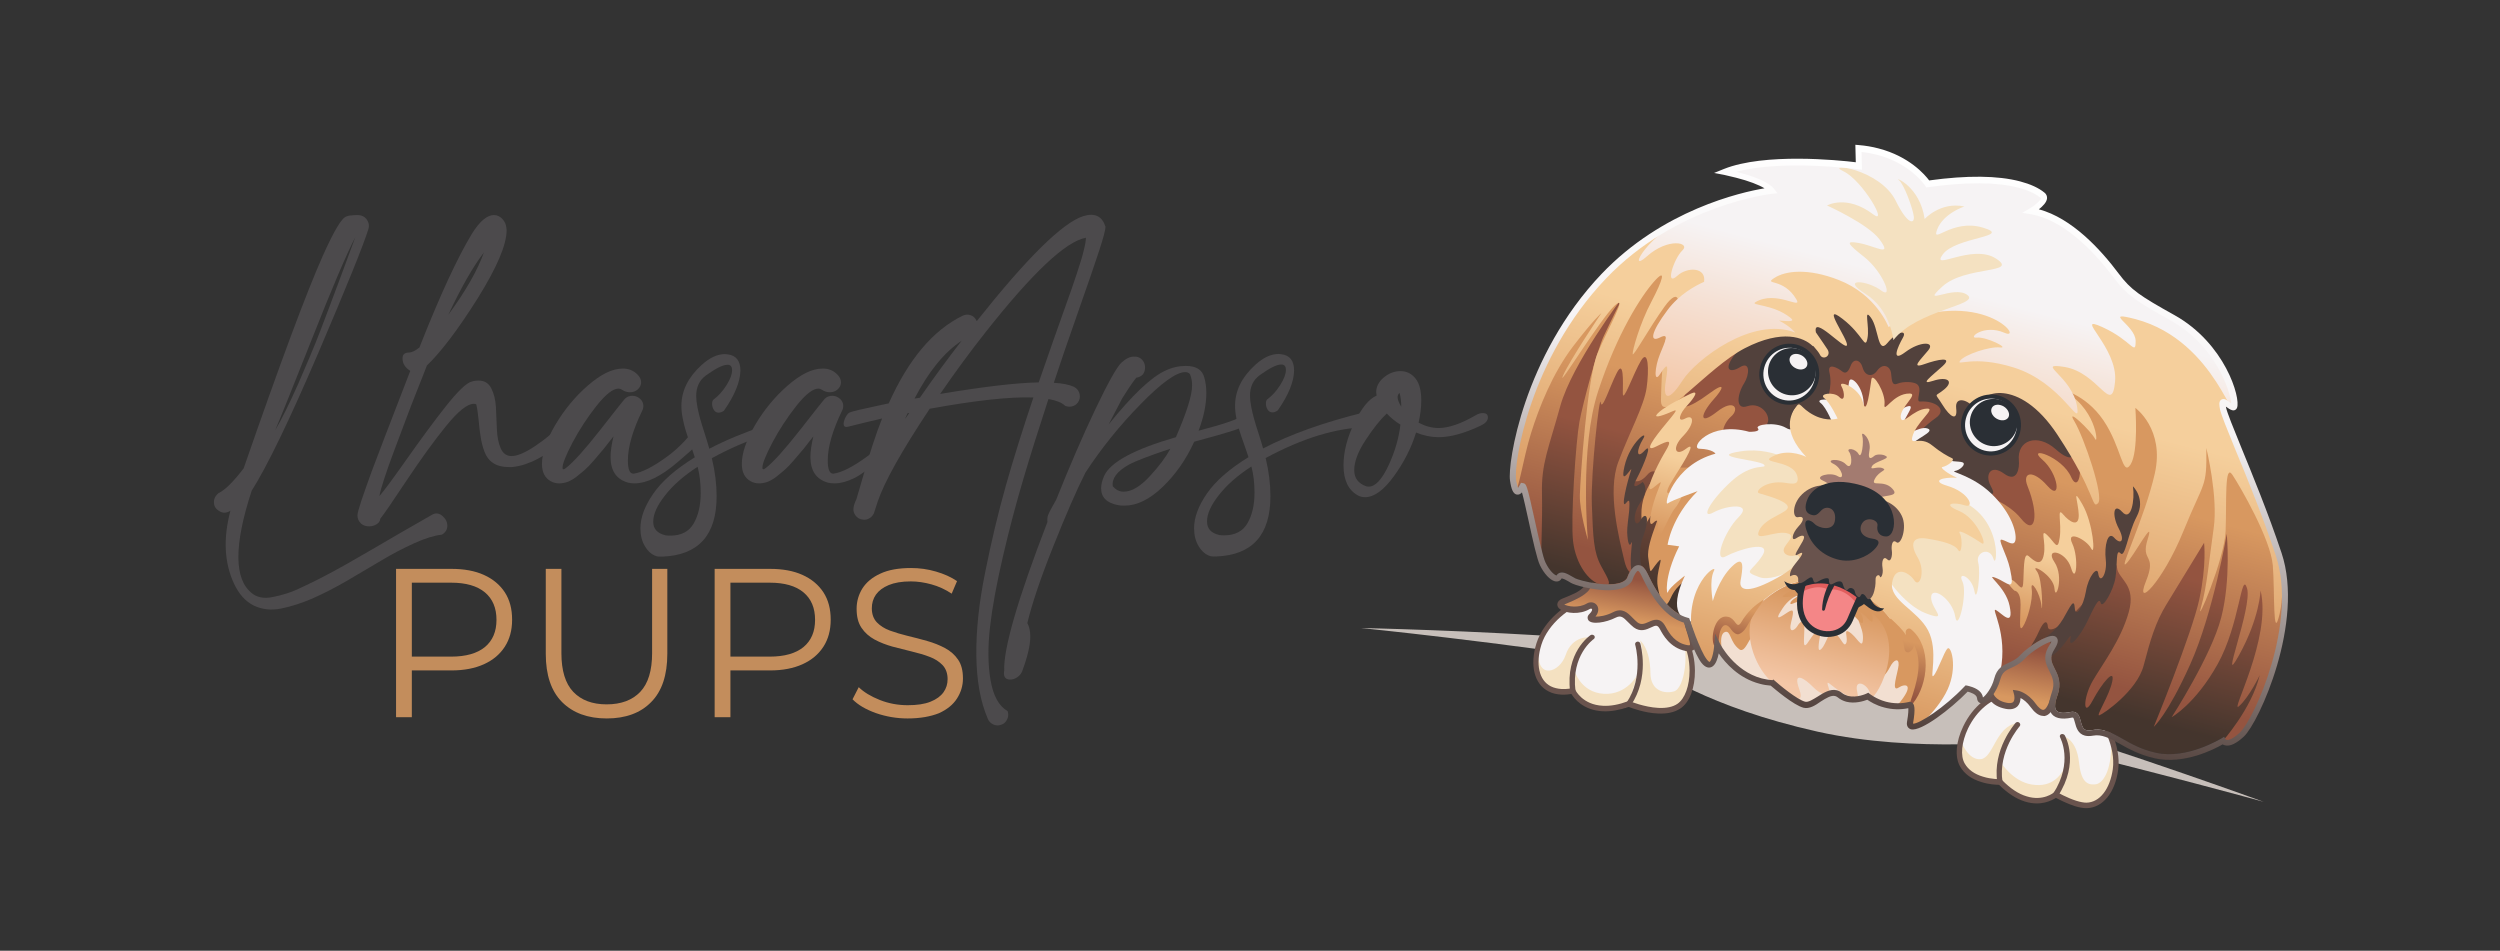 <svg xmlns="http://www.w3.org/2000/svg" xmlns:xlink="http://www.w3.org/1999/xlink" x="0px" y="0px" viewBox="0 0 1775 675" style="enable-background:new 0 0 1775 675;" xml:space="preserve"><rect x="0" y="0" width="1775" height="675" fill="#333333" stroke="none"/><style type="text/css">	.st0{fill:#4C4A4C;}	.st1{fill:#C7BFBA;}	.st2{fill:#EFE7DF;}	.st3{fill:#887875;}	.st4{opacity:0.2;fill:#E3D9D0;}	.st5{fill:#E3D9D0;}	.st6{fill:#282827;}	.st7{fill:#F6F3F4;}	.st8{fill:#F4E1C1;}	.st9{fill:#69534D;}	.st10{fill:url(#SVGID_1_);}	.st11{fill:url(#SVGID_00000071519260054816941760000018038830525520805545_);}	.st12{fill:url(#SVGID_00000094590542107733647210000017518830163440398250_);}	.st13{fill:url(#SVGID_00000101082676367370406110000009963545795007458440_);}	.st14{fill:#D89860;}	.st15{fill:#945440;}	.st16{fill:#52413C;}	.st17{fill:url(#SVGID_00000016047052033493112390000013018354560860884394_);}	.st18{fill:#F2DFD1;}	.st19{fill:url(#SVGID_00000025408368530367337660000005421543538451147941_);}	.st20{fill:#2A2F35;}	.st21{fill:url(#SVGID_00000055690542855235332580000008998284405035958445_);}	.st22{fill:url(#SVGID_00000054975246331649774100000010946060969705542331_);}	.st23{fill:url(#SVGID_00000160180878409343915440000008023532286216287884_);}	.st24{fill:url(#SVGID_00000034784965162257653660000002527983818243508883_);}	.st25{fill:url(#SVGID_00000147178943306589955590000001839285735343481263_);}	.st26{fill:url(#SVGID_00000031903933787583573490000003016560486480107917_);}	.st27{fill:#A37B70;}	.st28{fill:#F48687;}	.st29{fill:#E15E5D;}	.st30{fill:url(#SVGID_00000026131339597723604250000007585626046497354153_);}	.st31{fill:url(#SVGID_00000132066383159258588590000008073899062677939366_);}	.st32{fill:url(#SVGID_00000049211050364530357400000009708238237154957721_);}	.st33{fill:url(#SVGID_00000106110295636532608840000003010596564138710167_);}	.st34{fill:url(#SVGID_00000051371434228300023540000016913699050444795036_);}	.st35{fill:url(#SVGID_00000049217251047807828950000016835740697134695825_);}	.st36{fill:url(#SVGID_00000163773147627441809840000011280580616591654286_);}	.st37{fill:url(#SVGID_00000093863421743346885700000003058330966050932651_);}	.st38{fill:url(#SVGID_00000085246804574403213920000001040979563273261223_);}	.st39{fill:url(#SVGID_00000128443329816556052620000003903397852408604579_);}	.st40{fill:url(#SVGID_00000053540607178223015980000001994905423192378276_);}	.st41{fill:url(#SVGID_00000015349867934265847460000001764368888398506675_);}	.st42{fill:url(#SVGID_00000175291792474509433310000018221307745641812663_);}	.st43{fill:url(#SVGID_00000028298070235309175930000005416677082017785472_);}	.st44{fill:url(#SVGID_00000093891428129116465690000001863424640749950881_);}	.st45{fill:url(#SVGID_00000136403981388921757250000012195321780698862739_);}	.st46{fill:url(#SVGID_00000015326128891567736670000000824496232190697149_);}	.st47{fill:url(#SVGID_00000049196837153002889580000000602865458104181405_);}	.st48{fill:url(#SVGID_00000070091783089467840940000008894876991488360602_);}	.st49{fill:url(#SVGID_00000032627118416220893320000004568690774523262140_);}	.st50{fill:url(#SVGID_00000054950160688746540040000001510356670626305680_);}	.st51{fill:url(#SVGID_00000004543453971998621810000009957298824581829769_);}	.st52{fill:url(#SVGID_00000044154992766065007140000009801904997751136899_);}	.st53{fill:url(#SVGID_00000130613680008968165340000001658788060365119918_);}	.st54{fill:url(#SVGID_00000168811995746866217300000016824505946254642094_);}	.st55{fill:url(#SVGID_00000114772049458198095060000003987320145734149806_);}	.st56{fill:url(#SVGID_00000064311758510901130040000017172318117127713686_);}	.st57{fill:url(#SVGID_00000088112053961846915430000017619880697966236328_);}	.st58{fill:url(#SVGID_00000044860801285092707250000010962699966531192219_);}	.st59{fill:url(#SVGID_00000030480193688768293970000007214127362310137535_);}	.st60{fill:url(#SVGID_00000125572457195115809130000007672843381596991894_);}	.st61{fill:url(#SVGID_00000075843994171920655070000013540970626081492395_);}	.st62{fill:url(#SVGID_00000155859188519220890570000001285569064715964819_);}	.st63{fill:url(#SVGID_00000100343663494939375020000004998790719512232620_);}	.st64{fill:url(#SVGID_00000170263568934009077820000013272086639909433476_);}	.st65{fill:url(#SVGID_00000138540523417537249930000008520881741201668007_);}	.st66{fill:url(#SVGID_00000086661683818251955760000008785201780677002631_);}	.st67{fill:url(#SVGID_00000151509309358756265110000011577235813613096122_);}	.st68{fill:url(#SVGID_00000036937055860714403810000006116769208900413832_);}	.st69{fill:url(#SVGID_00000015332229748660497030000017427624857535580854_);}	.st70{fill:url(#SVGID_00000173157846941381997380000009216811852954083968_);}	.st71{fill:url(#SVGID_00000121255247945245899850000000863368296449078412_);}	.st72{fill:url(#SVGID_00000120535783502716727050000002976419572462318211_);}	.st73{fill:url(#SVGID_00000009560090719264908120000005424009418294210464_);}	.st74{fill:url(#SVGID_00000139997991770039914570000000372345634075053708_);}	.st75{fill:url(#SVGID_00000124155892629715602650000007917459551516361381_);}	.st76{fill:url(#SVGID_00000144308023275924196910000011586795611904372884_);}	.st77{fill:url(#SVGID_00000130605334548724757320000011770543429561807754_);}	.st78{fill:url(#SVGID_00000067215678756156879200000011090361794039908999_);}	.st79{fill:url(#SVGID_00000043448737366865543260000014829004694355616144_);}	.st80{fill:url(#SVGID_00000183222077650951201750000001269869346058170535_);}	.st81{fill:url(#SVGID_00000070105151811255458700000013321049306901184902_);}	.st82{fill:url(#SVGID_00000069378779018631710850000014533701680267238807_);}	.st83{fill:url(#SVGID_00000124842809169650057150000005010364471411598224_);}	.st84{fill:url(#SVGID_00000146497342670960097630000017064038274527480239_);}	.st85{fill:url(#SVGID_00000012440547635098890280000001505191589032253107_);}	.st86{fill:url(#SVGID_00000119827312526803679040000015862713059734359191_);}	.st87{fill:url(#SVGID_00000163051473719252381270000013550765796125359281_);}	.st88{fill:url(#SVGID_00000080902657812347372620000010779000461870135945_);}	.st89{fill:url(#SVGID_00000111160395413320608770000006528256849717746310_);}	.st90{fill:url(#SVGID_00000102525768978575836410000014779914199001086121_);}	.st91{fill:url(#SVGID_00000090276746013610622780000004241417839831544704_);}	.st92{fill:url(#SVGID_00000181799343521816297490000006188747190616314299_);}	.st93{fill:url(#SVGID_00000073684753415730684710000007932711202771450282_);}	.st94{fill:url(#SVGID_00000033330592250484227690000006831244340390318476_);}	.st95{fill:url(#SVGID_00000098922969420720034560000005311103200815870873_);}	.st96{fill:#C38D5C;}	.st97{fill:url(#SVGID_00000173155178044151325800000005264785033382424993_);}	.st98{fill:url(#SVGID_00000078007336397957164500000014793113432479911809_);}	.st99{fill:url(#SVGID_00000153671753937053486130000006593621080301821622_);}	.st100{fill:url(#SVGID_00000150094316265660019630000003302279373943588027_);}	.st101{fill:url(#SVGID_00000014632949492654803900000013801898762073520770_);}	.st102{fill:url(#SVGID_00000018953296665009623890000015019234985640853946_);}	.st103{fill:url(#SVGID_00000091008680987289721850000017542778875700998293_);}	.st104{fill:url(#SVGID_00000022521575552985032260000004405938723752822401_);}	.st105{fill:url(#SVGID_00000136380681147029917270000009367431853057185956_);}	.st106{fill:url(#SVGID_00000119834871723769093690000008246683592345057706_);}	.st107{fill:url(#SVGID_00000057148793030983406230000009655653865997597586_);}	.st108{fill:url(#SVGID_00000055695428615375101540000005939340412245542832_);}	.st109{fill:url(#SVGID_00000183243464077065857820000014578874223767329197_);}	.st110{fill:url(#SVGID_00000121999582141666439540000002529859591257861795_);}	.st111{fill:url(#SVGID_00000008852900463118876790000013494065995326900622_);}	.st112{fill:url(#SVGID_00000012461167652741634720000015837605945187120777_);}	.st113{fill:url(#SVGID_00000174560634470220935700000010505943074111033992_);}	.st114{fill:url(#SVGID_00000130623813169744192940000009874625965289051541_);}	.st115{fill:url(#SVGID_00000112597211579017880090000016705830452104423344_);}	.st116{fill:url(#SVGID_00000027564952509928974470000003621525127933400218_);}	.st117{fill:url(#SVGID_00000025402419535436019470000010851361419249496709_);}	.st118{fill:url(#SVGID_00000111914303282693692990000012191545925377945760_);}	.st119{fill:url(#SVGID_00000160870161850636007610000000835239683551749284_);}	.st120{fill:url(#SVGID_00000119811953710959150460000006099633634865840520_);}	.st121{fill:url(#SVGID_00000137132279034422041900000007016495589470325396_);}	.st122{fill:url(#SVGID_00000057127095004634305000000017817174933329082241_);}	.st123{fill:url(#SVGID_00000015332139031187118580000011893685577686099348_);}	.st124{fill:url(#SVGID_00000051357996990117406630000005494089315053249174_);}	.st125{fill:url(#SVGID_00000053530913492723790390000017926420403143434397_);}	.st126{fill:url(#SVGID_00000025418859464510262580000016744530736131532981_);}	.st127{fill:url(#SVGID_00000146492456765878334970000011965277243717624766_);}	.st128{fill:url(#SVGID_00000068651379609871257640000010619914204394689683_);}	.st129{fill:url(#SVGID_00000052088473274311614600000010532097894367253635_);}	.st130{fill:url(#SVGID_00000068653656652134158910000003940638022656854695_);}	.st131{fill:url(#SVGID_00000005241584441315659260000012695534921006199963_);}	.st132{fill:url(#SVGID_00000075157799339381857240000017222157956739042189_);}	.st133{fill:url(#SVGID_00000060005496684165189880000017680937058020843665_);}	.st134{fill:url(#SVGID_00000098925199820434440750000007556985101907825027_);}	.st135{fill:url(#SVGID_00000121238863093090736710000015973657463783040950_);}	.st136{fill:#2D2727;}	.st137{display:none;}	.st138{display:inline;fill:#010101;}	.st139{fill:url(#SVGID_00000163050202876321285930000000210018863347913393_);}	.st140{fill:url(#SVGID_00000123399533508681667680000005694309932085829258_);}	.st141{fill:url(#SVGID_00000121274305499275923010000014594068214932257946_);}	.st142{fill:url(#SVGID_00000066488286871479319140000014210928680657050755_);}	.st143{fill:url(#SVGID_00000079455042819275187130000013723296133068479133_);}	.st144{fill:url(#SVGID_00000003065795154279779060000017249972931504723626_);}	.st145{fill:url(#SVGID_00000008847388568013501680000013618618583895032980_);}	.st146{fill:url(#SVGID_00000149340704980288039280000016158358263661492147_);}	.st147{fill:url(#SVGID_00000168098474414019578180000005627662745402911912_);}	.st148{fill:url(#SVGID_00000136394262257764448100000006954155717476070031_);}	.st149{fill:url(#SVGID_00000110468027180320268460000017655788920415636097_);}	.st150{fill:url(#SVGID_00000090973896511803262270000007712789238200336555_);}	.st151{fill:url(#SVGID_00000008114150653686042170000005013202113455478941_);}</style><g id="BG"></g><g id="Layer_2">	<g>		<path class="st96" d="M281.2,509.2V403.9h39.4c8.9,0,16.6,1.4,23,4.3c6.4,2.9,11.3,7,14.8,12.3c3.5,5.4,5.2,11.8,5.2,19.5   c0,7.4-1.7,13.8-5.2,19.2c-3.5,5.4-8.4,9.5-14.8,12.4c-6.4,2.9-14.1,4.4-23,4.4h-33.2l5-5.3v38.5H281.2z M292.4,471.6l-5-5.4h32.9   c10.5,0,18.5-2.3,24-6.8c5.5-4.6,8.2-11,8.2-19.3c0-8.4-2.7-14.9-8.2-19.5c-5.5-4.6-13.5-6.9-24-6.9h-32.9l5-5.3V471.6z"></path>		<path class="st96" d="M430.8,510.1c-13.4,0-24-3.9-31.7-11.6c-7.7-7.7-11.6-19.1-11.6-34.3v-60.3h11.1v59.8   c0,12.4,2.8,21.6,8.4,27.5c5.6,5.9,13.5,8.9,23.7,8.9c10.3,0,18.3-3,23.9-8.9c5.6-5.9,8.4-15.1,8.4-27.5v-59.8h10.8v60.3   c0,15.1-3.8,26.6-11.5,34.3C454.8,506.2,444.2,510.1,430.8,510.1z"></path>		<path class="st96" d="M507.4,509.2V403.9h39.4c8.9,0,16.6,1.4,23,4.3c6.4,2.9,11.3,7,14.8,12.3c3.5,5.4,5.2,11.8,5.2,19.5   c0,7.4-1.7,13.8-5.2,19.2c-3.5,5.4-8.4,9.5-14.8,12.4c-6.4,2.9-14.1,4.4-23,4.4h-33.2l5-5.3v38.5H507.4z M518.6,471.6l-5-5.4h32.9   c10.5,0,18.5-2.3,24-6.8c5.5-4.6,8.2-11,8.2-19.3c0-8.4-2.7-14.9-8.2-19.5c-5.5-4.6-13.5-6.9-24-6.9h-32.9l5-5.3V471.6z"></path>		<path class="st96" d="M644.4,510.1c-7.8,0-15.3-1.3-22.5-3.8c-7.2-2.6-12.7-5.8-16.6-9.8l4.4-8.6c3.7,3.6,8.7,6.6,15,9.1   c6.3,2.5,12.9,3.7,19.8,3.7c6.6,0,12-0.8,16.2-2.5c4.2-1.7,7.2-3.9,9.2-6.7c2-2.8,2.9-5.9,2.9-9.3c0-4.1-1.2-7.4-3.5-9.9   c-2.4-2.5-5.4-4.5-9.2-5.9c-3.8-1.5-8-2.7-12.6-3.8c-4.6-1.1-9.2-2.3-13.8-3.5c-4.6-1.3-8.8-2.9-12.7-5c-3.9-2.1-7-4.9-9.3-8.3   c-2.4-3.5-3.5-8-3.5-13.6c0-5.2,1.4-10,4.1-14.4c2.8-4.4,7-7.9,12.7-10.5c5.7-2.7,13-4,21.9-4c5.9,0,11.8,0.8,17.6,2.5   c5.8,1.7,10.8,3.9,15,6.8l-3.8,8.9c-4.5-3-9.3-5.2-14.4-6.6c-5.1-1.4-9.9-2.1-14.7-2.1c-6.3,0-11.5,0.9-15.6,2.6   c-4.1,1.7-7.1,4-9.1,6.8c-2,2.9-2.9,6.1-2.9,9.7c0,4.1,1.2,7.4,3.5,9.9c2.4,2.5,5.5,4.5,9.3,5.9c3.9,1.4,8.1,2.7,12.7,3.8   c4.6,1.1,9.2,2.3,13.8,3.6c4.6,1.3,8.8,3,12.6,5c3.9,2.1,7,4.8,9.3,8.2c2.4,3.4,3.5,7.9,3.5,13.4c0,5.1-1.4,9.8-4.2,14.2   c-2.8,4.4-7.1,7.9-12.9,10.5C660.8,508.7,653.4,510.1,644.4,510.1z"></path>	</g>	<g>		<g>			<path class="st0" d="M178.7,348.4c-12.7,38.7-12.6,63,0.3,72.9c1.7,1.4,3.7,2.3,6.1,2.8c2.3,0.5,5.2,0.5,8.5-0.2    c3.3-0.6,6.6-1.5,9.8-2.5c3.3-1,7.4-2.7,12.3-5.1c5-2.3,9.6-4.6,13.8-6.8c4.2-2.2,9.7-5.1,16.4-8.9c6.7-3.8,12.6-7.2,17.9-10.3    c5.3-3.1,12.1-7.1,20.6-12c8.5-4.9,16-9.2,22.3-12.8c2.6-1.5,5.1-1.2,7.4,0.8c2.3,2,3.5,4.3,3.5,7c0,2.7-1.3,4.8-3.9,6.3    c-5.4,0.6-11.9,2.6-19.6,6.1c-7.7,3.5-15.4,7.5-23.1,12.1c-7.7,4.6-15.8,9.4-24.4,14.4c-8.6,5-16.8,9.2-24.7,12.7    c-7.9,3.4-15.4,5.8-22.5,7.2c-7.1,1.4-13.5,0.6-19.3-2.2c-5.8-2.9-10.4-8-13.9-15.4c-7-15-7.8-32.2-2.6-51.9    c-2.6,1.7-5.2,1.9-7.7,0.4c-2.5-1.4-3.9-3.4-4-6c-0.2-2.6,0.9-4.9,3.3-6.9c4.6-2.2,10.5-8,17.8-17.6    c25.9-74.7,44.6-124.9,56.2-150.9c8-17.9,13.6-27.2,16.8-27.9c0.9-0.5,2.6-0.8,5.1-0.9c2.5-0.2,4.3-0.1,5.5,0.3    c1.9,0.6,3.4,1.8,4.4,3.7c1,1.9,1.2,3.8,0.6,5.7c-3.5,11.4-15.4,40.8-35.7,88.3C205.6,298.1,189.9,330.7,178.7,348.4z     M252.3,168.3c-6.3,12.2-16.6,36.3-30.8,72.3c-14.3,36-23,57.7-26.2,65c4.7-7.9,10.1-18.9,16.4-33c6.2-14.2,11.4-26.5,15.4-36.9    c4-10.4,9.1-23.9,15.2-40.3C248.4,178.9,251.7,169.9,252.3,168.3z"></path>			<path class="st0" d="M253.8,365.9c0-1.4,0.9-4.8,2.7-10.2c1.8-5.4,4.3-12.4,7.4-21c3.2-8.6,6.3-16.6,9.2-24.2    c2.9-7.6,6.3-16.3,10.1-26.2c3.8-9.9,6.5-16.9,8.1-21c-3.7-2.3-5.5-5.2-5.5-8.9c0-2.7,1.5-4.1,4.6-4.1c1.9,0,4.4-1.2,7.4-3.6    c14.6-37.1,27.1-64,37.3-80.8c5.5-8.8,10.7-13.2,15.6-13.2c2.4,0,4.4,1,6.1,2.9c1.7,1.9,2.5,3.9,2.7,6c0,0.2,0,0.5,0.1,0.9    c0.1,0.4,0.1,0.7,0.1,0.9c0,10.4-6.9,26.5-20.6,48.5c-13.8,21.9-25.8,37.8-36,47.6c-1.1,3-3.4,8.7-6.8,17.3    c-3.4,8.6-6.3,16-8.6,22.3c-2.4,6.3-5,13.3-7.9,21c-2.9,7.7-5.2,14.3-7,19.8c-1.8,5.5-3,9.6-3.4,12.3c3.3-3.8,9.8-12.6,19.6-26.5    c9.8-13.9,18.9-26.3,27.5-37.2c8.6-10.8,14.7-16.7,18.5-17.6c1.5-0.5,3.1-0.7,4.8-0.7c4.1,0,7.1,1.8,9,5.5    c1.9,3.7,3,8.1,3.3,13.4c0.3,5.3,0.5,10.5,0.7,15.8c0.2,5.3,1.1,9.7,2.7,13.4c1.6,3.7,4.2,5.5,7.7,5.5c8.1,0,22.2-9.4,42.3-28.1    c1.8-1.6,3.4-2.4,4.8-2.4c2.4,0,3.6,1.4,3.6,4.3c0,2.7-1.4,5.1-4.1,7l-1.4,1.4c-1,0.9-2.4,2.1-4.1,3.7c-1.7,1.5-3.7,3.2-6,5.1    c-2.3,1.8-4.8,3.7-7.6,5.6c-2.8,1.9-5.6,3.6-8.6,5.2c-2.9,1.6-6,2.9-9.2,4c-3.3,1.1-6.4,1.7-9.3,2h-2.4c-4.5,0-8.1-0.9-11-2.8    c-2.9-1.9-4.9-4.6-6.2-8c-1.3-3.5-2.2-6.9-2.7-10.4c-0.6-3.4-1.1-7.5-1.5-12.3c-0.5-4.8-1-8.5-1.7-11.1c-0.7-0.2-1.3-0.3-1.7-0.3    c-4.6,0-11.2,5.3-19.8,15.9c-8.6,10.6-17.9,23.5-27.9,38.5c-10,15.1-16.2,24.1-18.7,27.2c-0.1,1.6-1,2.9-2.6,3.9    c-1.6,1-3.4,1.5-5.3,1.5c-2.3,0-4.2-0.6-5.7-1.9C254.6,370.1,253.8,368.3,253.8,365.9z M343.6,179.2    c-7.8,10.2-16.2,24.9-25.3,44.3C330.7,206.6,339.1,191.8,343.6,179.2z"></path>			<path class="st0" d="M452.6,265.9c1.7,1.7,2.6,3.5,2.6,5.5c0,1.9-0.8,3.6-2.3,5c-1.5,1.4-3.4,2.1-5.6,2.1c-2.1,0-3.9-0.6-5.5-1.7    c-0.9-0.6-1.8-0.9-2.6-0.9c-4,0-9.2,4.1-15.8,12.4c-6.5,8.3-12.1,16.9-16.9,25.9c-4.7,9-7.1,15-7.1,17.8c0,0.8,0.2,1.2,0.7,1.2    c0.3,0,0.9-0.3,1.7-0.9c5-3.8,13.2-12.8,24.4-27.1c11.2-14.3,17-21.7,17.4-22c1.5-1.5,3.3-2.2,5.3-2.2c2.1,0,3.9,0.7,5.5,2.1    c1.6,1.4,2.4,3.1,2.4,5.1c0,1.1-0.2,2.2-0.7,3.1c-6.8,14-10.3,25.9-10.3,35.6c0,6.3,1.3,9.4,3.8,9.4h0.3    c5.8-0.8,13.7-4.8,23.6-12c7.1-5.2,13.3-11.3,18.6-18.4c2.1-2.8,6.3,6.5,4,8.8c-0.9,0.9-1.7,1.6-2.4,2.3    c-2.5,2.4-6.7,6.1-12.7,11.2c-5.9,5.1-11.4,8.8-16.5,11.3c-5.1,2.5-9.7,3.7-14,3.7c-1.6,0-3.1-0.2-4.5-0.5    c-8.3-2.3-12.5-8.4-12.5-18.3c0-3.9,0.7-8.7,2.1-14.6c-0.5,0.6-1.8,2.3-4,5.1c-2.2,2.9-3.9,5-5.1,6.3c-1.1,1.4-2.9,3.4-5.2,6.1    c-2.3,2.7-4.4,4.8-6.1,6.3c-1.7,1.5-3.7,3.1-5.8,4.8c-2.2,1.7-4.3,2.9-6.3,3.7c-2.1,0.7-4.1,1.1-6,1.1c-2.2,0-4.2-0.5-6-1.5    c-4.2-2.3-6.3-6.4-6.3-12.3c0-7.6,3.1-16.8,9.4-27.6c6.3-10.7,14-20.1,23.2-28.1c9.2-8,17.4-12,24.6-12    C446.2,261.6,449.7,263,452.6,265.9z"></path>			<path class="st0" d="M514,291.6c-1.3,0.9-2.5,1.4-3.8,1.4c-1.5,0-2.6-0.7-3.4-2c-0.8-1.3-1.2-2.7-1.2-4.2c0-1.5,0.3-2.5,1-3.1    c3.4-2.5,6.5-5.9,9.2-10.2c2.7-4.3,4-7.8,4-10.7c0-2.4-1-3.7-2.9-3.8h-0.5c-3.1,0-8.1,2.5-15.1,7.5c-4.7,3.4-7,8.3-7,14.6    c0,2.3,0.3,5,0.9,8.1c0.6,3.1,1.3,5.9,2,8.4c0.7,2.5,1.7,5.9,3.2,10.4c1.4,4.5,2.5,8,3.2,10.6c11.3-5.9,24.4-11.4,39.1-16.3    c0.9-0.3,1.7-0.6,2.6-0.9c9.4-3.1,10.1,4-1.6,7.5c-0.8,0.2-1.6,0.5-2.5,0.8c-11.4,3.6-23.3,8.8-35.8,15.6    c2.3,9.5,3.4,18.5,3.4,27.1c0,27.5-12.8,41.8-38.5,42.8H469c-1.4,0-2.3-0.1-2.9-0.3c-3.2-1-5.9-3.3-8.1-6.9    c-2.2-3.6-3.3-7.8-3.3-12.8c0-7.8,3.1-16,9.2-24.8c6.1-8.8,15.9-17.4,29.4-25.7c-0.6-1.9-1.6-5-3.1-9.2c-1.5-4.2-2.6-7.4-3.3-9.7    c-0.7-2.2-1.4-5-2.1-8.4c-0.7-3.4-1-6.4-1-9.2c0-10.7,4.8-20.4,14.4-29.1c5.6-5.1,11.1-7.7,16.6-7.7c0.2,0,0.5,0,0.9,0.1    c0.3,0.1,0.6,0.1,0.9,0.1c6.1,0.7,9.1,4.6,9.1,11.6C525.5,271.1,521.7,280.6,514,291.6z M472.6,380.1c0.8,0.1,1.9,0.2,3.3,0.2    c7.8,0,13.3-2.9,16.6-8.6c3.3-5.7,5-12.9,5-21.6c0-6.8-0.7-13.1-2.2-18.7c-9.7,6.3-17.4,13-23,20.2c-5.7,7.2-8.5,13.4-8.5,18.7    C463.7,375.5,466.7,378.7,472.6,380.1z"></path>			<path class="st0" d="M594.5,265.9c1.7,1.7,2.6,3.5,2.6,5.5c0,1.9-0.8,3.6-2.3,5c-1.5,1.4-3.4,2.1-5.6,2.1c-2.1,0-3.9-0.6-5.5-1.7    c-0.9-0.6-1.8-0.9-2.6-0.9c-4,0-9.2,4.1-15.8,12.4c-6.5,8.3-12.1,16.9-16.9,25.9c-4.7,9-7.1,15-7.1,17.8c0,0.8,0.2,1.2,0.7,1.2    c0.3,0,0.9-0.3,1.7-0.9c5-3.8,13.2-12.8,24.4-27.1c11.2-14.3,17-21.7,17.4-22c1.5-1.5,3.3-2.2,5.3-2.2c2.1,0,3.9,0.7,5.5,2.1    c1.6,1.4,2.4,3.1,2.4,5.1c0,1.1-0.2,2.2-0.7,3.1c-6.8,14-10.3,25.9-10.3,35.6c0,6.3,1.3,9.4,3.8,9.4h0.3    c5.8-0.8,13.7-4.8,23.6-12c9.9-7.2,9.4-8.1,11.3-10.7c1.3-2.2,9.9,6.1,8.9,6.9c-2.8,2.1-6,2.8-12.7,7.7    c-6.3,4.7-11.4,8.8-16.5,11.3c-5.1,2.5-9.7,3.7-14,3.7c-1.6,0-3.1-0.2-4.5-0.5c-8.3-2.3-12.5-8.4-12.5-18.3    c0-3.9,0.7-8.7,2.1-14.6c-0.5,0.6-1.8,2.3-4,5.1c-2.2,2.9-3.9,5-5.1,6.3c-1.1,1.4-2.9,3.4-5.2,6.1c-2.3,2.7-4.4,4.8-6.1,6.3    c-1.7,1.5-3.7,3.1-5.8,4.8c-2.2,1.7-4.3,2.9-6.3,3.7c-2.1,0.7-4.1,1.1-6,1.1c-2.2,0-4.2-0.5-6-1.5c-4.2-2.3-6.3-6.4-6.3-12.3    c0-7.6,3.1-16.8,9.4-27.6c6.3-10.7,14-20.1,23.2-28.1c9.2-8,17.4-12,24.6-12C588.2,261.6,591.7,263,594.5,265.9z"></path>		</g>		<g>			<path class="st0" d="M603,293c2-1,11-3,16-4s2.9-0.8,12-2.6c14-31.3,31.5-52,52.4-62.2c1.9-0.9,3.9-1.1,5.7-0.4    c1.9,0.6,3.3,1.9,4.2,3.9l0.2,0.3c35.7-45,60.9-69.8,75.5-74.5c8.2-2.6,13.5-0.1,15.9,7.5c0,2.2-1.5,7.8-4.5,17    c-3,9.1-8,23.8-15.1,43.9c-7.1,20.1-12.8,36.8-17.1,49.9c6.1,0.3,10.7,1.3,14,2.7c1.9,0.9,3.3,2.3,4,4.2c0.7,1.9,0.7,3.8-0.1,5.7    c-0.9,1.9-2.3,3.3-4.2,3.9c-1.9,0.7-3.8,0.6-5.7-0.2c-2.2-2.2-6.1-3.8-11.8-4.8c-6.7,20.5-12.7,39.4-17.8,56.7    c-5.1,17.2-10,35.6-14.5,55c-4.5,19.4-7.6,36.2-9.2,50.3c-1.6,14.2-1.5,26.7,0.4,37.7c1.9,11,5.9,18.3,12.1,21.9    c0.7,1.9,0.6,3.9-0.3,5.8c-0.9,1.9-2.3,3.3-4.3,3.9c-1.9,0.7-3.9,0.6-5.7-0.3c-1.9-0.9-3.2-2.3-3.9-4.3    c-5.1-11.9-7.8-26.7-8-44.6c-0.2-17.9,1.9-37.6,6.3-59.2c4.3-21.6,9.2-42,14.6-61.2c5.4-19.2,12-40.1,19.6-62.8    c-16.7-0.6-41.2,2.1-73.6,8c-19.9,29.9-32.2,51.9-37,66.1c-1.3,4.2-2.2,7-2.7,8.4v-0.2c-0.7,1.5-1.7,2.7-3.2,3.5    c-1.4,0.9-3,1.2-4.7,0.9c-2.1-0.2-3.7-1.2-5-2.8c-1.3-1.7-1.8-3.5-1.5-5.6c0.2-1.6,0.9-3.7,2.1-6.2c0.7-2.3,1.7-5.8,3.1-10.6    c5.7-20.2,10.7-35.7,15.1-46.6C614,300,614,300,602,303C596.1,304.5,600.2,294.4,603,293z M644.4,293.4c-0.9,1.8-1.5,3.2-1.9,4.1    c1.4-1.8,2.4-3.3,3.1-4.3c-0.1,0-0.3,0-0.6,0.1C644.7,293.4,644.5,293.4,644.4,293.4z M649.3,283c0.3,0,1-0.1,1.9-0.3    c0.9-0.2,1.5-0.3,1.9-0.3c10-14.4,19.9-27.9,29.6-40.4C670.4,250.1,659.3,263.8,649.3,283z M667.5,279.7    c30.5-5.1,53.8-7.9,70-8.2c2.9-8.3,6.2-18,10.1-29c3.9-11,7-19.9,9.5-26.8c2.5-6.8,4.9-13.8,7.2-20.7c2.3-7,4.1-12.6,5.1-16.9    c1.1-4.3,1.6-7.4,1.6-9.3c-14.2,2.5-37.9,24.8-71.2,67C689.1,249.3,678.3,264,667.5,279.7z"></path>			<path class="st0" d="M806.5,253.2c2.1,0.3,3.7,1.2,4.8,2.7c1.1,1.4,1.7,3.1,1.7,4.9c0,4.2-2.1,6.7-6.3,7.4    c-3.1,4-6.3,8.8-9.8,14.4c-3.1,5.9-6.3,12.2-9.8,18.8c16.8-20.9,30.2-33.6,40.2-38.2c4.8-2.3,9.7-3.4,14.7-3.4    c7.2,0,11.5,2.7,13,8c1,3.4,1.5,7.2,1.5,11.3c0,8-1.8,16.9-5.5,26.7c19.2-5,29.6-8.7,31.2-11c0.8-1.1,1.8-1.7,2.9-1.7    c1,0,1.9,0.4,2.7,1.1c0.8,0.7,1.2,1.6,1.2,2.7c0,0.9-0.2,1.7-0.7,2.2c-0.2,0.6-0.8,1.2-1.6,1.8c-0.9,0.6-2.1,1.3-3.7,2    c-1.6,0.7-3.2,1.3-4.8,1.9c-1.6,0.6-3.8,1.3-6.5,2.1c-2.7,0.8-5.1,1.5-7.1,2.1c-2,0.6-4.8,1.3-8.3,2.3c-3.5,1-6.3,1.7-8.4,2.3    c-5.8,12.7-13.3,23.4-22.5,32.2c-9.2,8.8-18.2,13.2-27,13.2c-1.9,0-3.4-0.1-4.3-0.3c-8.2-1.5-12.3-5.5-12.3-12    c0-2.6,0.7-5.5,2.1-8.7c4.3-9.8,21.3-19,51-27.6c7.6-17.5,11.5-29.7,11.5-36.8c0-2.9-0.5-5.5-1.5-7.9c-0.8-1-1.9-1.5-3.4-1.5    c-6.3,0-16.9,7.6-31.8,22.9c-14.9,15.2-27.9,31.4-39,48.4c-6.3,12.4-13.9,29.9-22.9,52.5c-9,22.5-15.1,40.7-18.4,54.4    c1.4,2.4,2.1,5.6,2.1,9.6c0,6-1.9,14.3-5.8,24.7c-0.7,1.7-1.9,3.1-3.5,4.2c-1.7,1.1-3.3,1.6-4.9,1.6c-3,0-4.5-1.5-4.5-4.5    c0-0.8,0.1-1.4,0.2-1.9c-0.6-15.6,9.6-50.8,30.7-105.5c-0.2-1.9-0.1-3.6,0.5-5c0.7-1.8,2.6-5.4,5.7-10.8    c9.5-23.7,18.7-45.1,27.7-64c9-18.9,15.2-30,18.6-33.3c3.1-2.9,6.1-4.3,8.9-4.3c0.2,0,0.5,0,0.7,0.1    C806.1,253.2,806.3,253.2,806.5,253.2z M790.1,345.3c2.2,2.5,4.7,3.8,7.7,3.8c5.6,0,11.7-3.6,18.4-10.8    c6.7-7.2,11.6-13.8,14.8-19.7c-14.8,4.9-24.7,8.7-29.5,11.3C793,334.7,789.2,339.8,790.1,345.3z"></path>			<path class="st0" d="M907.2,291.4c-1.3,0.9-2.5,1.4-3.8,1.4c-1.5,0-2.6-0.7-3.4-2c-0.8-1.3-1.2-2.7-1.2-4.2c0-1.5,0.3-2.5,1-3.1    c3.4-2.5,6.5-5.9,9.2-10.2c2.7-4.3,4-7.8,4-10.7c0-2.4-1-3.7-2.9-3.8h-0.5c-3.1,0-8.1,2.5-15.1,7.5c-4.7,3.4-7,8.3-7,14.6    c0,2.3,0.3,5,0.9,8.1c0.6,3.1,1.3,5.9,2,8.4c0.7,2.5,1.7,5.9,3.2,10.4c1.4,4.5,2.5,8,3.2,10.6c19.2-10,43.2-18.6,72.1-25.7    c1.4-0.2,2.3-0.3,2.9-0.3c3.5,0,5.3,1.4,5.3,4.3c0,1.4-0.6,2.7-1.8,3.9c-1.2,1.2-2.9,2.1-5.1,2.7c-21.6,0.5-45.4,7.8-71.6,21.9    c2.3,9.5,3.4,18.5,3.4,27.1c0,27.5-12.8,41.8-38.5,42.8h-1.4c-1.4,0-2.3-0.1-2.9-0.3c-3.2-1-5.9-3.3-8.1-6.9    c-2.2-3.6-3.3-7.8-3.3-12.8c0-7.8,3.1-16,9.2-24.8c6.1-8.8,15.9-17.4,29.4-25.7c-0.6-1.9-1.6-5-3.1-9.2c-1.5-4.2-2.6-7.4-3.3-9.7    c-0.7-2.2-1.4-5-2.1-8.4c-0.7-3.4-1-6.4-1-9.2c0-10.7,4.8-20.4,14.4-29.1c5.6-5.1,11.1-7.7,16.6-7.7c0.2,0,0.5,0,0.9,0.1    c0.3,0.1,0.6,0.1,0.9,0.1c6.1,0.7,9.1,4.6,9.1,11.6C918.7,270.9,914.9,280.4,907.2,291.4z M865.8,379.9c0.8,0.1,1.9,0.2,3.3,0.2    c7.8,0,13.3-2.9,16.6-8.6c3.3-5.7,5-12.9,5-21.6c0-6.8-0.7-13.1-2.2-18.7c-9.7,6.3-17.4,13-23,20.2c-5.7,7.2-8.5,13.4-8.5,18.7    C856.9,375.3,859.8,378.5,865.8,379.9z"></path>			<path class="st0" d="M1007.2,300.1c4.7,2.5,9.4,3.8,14.2,3.8c7.1,0,15.9-3,26.4-9.1c1.6-1,3.3-1.5,5-1.5c2.4,0,3.6,1,3.6,3.1    c0,2.3-1.7,4.2-5.1,5.8c-11.6,5.5-21.6,8.2-29.8,8.2c-5.4,0-10.7-1.1-16.1-3.3c-3.3,10.8-8.6,21.2-15.8,31.1    c-7.2,9.9-14,14.8-20.4,14.8c-1.8,0-3.5-0.4-5-1.2c-6.8-3.7-10.3-10.8-10.3-21.4c0-9.7,2.6-19.8,7.8-30.4    c5.2-10.6,10.4-16.9,15.7-19.1c-0.2-1.1-0.3-1.9-0.3-2.4c0-4,1.8-7.5,5.4-10.5c3.6-3,7.6-4.5,11.9-4.5c4.2,0,7.7,1.7,10.5,5.1    c2.8,3.4,4.2,8.6,4.2,15.7C1009.1,289.1,1008.5,294.4,1007.2,300.1z M984.6,293.6c-4.6,4.3-9.6,10.6-15,18.8    c-5.4,8.2-8.1,15.4-8.1,21.4c0,5.7,2.9,9.5,8.6,11.5c0.3,0.1,0.9,0.2,1.7,0.2c4.7,0,9.3-5,14-14.9c4.6-9.9,7.4-19.6,8.5-29.1    C990.6,299.2,987.4,296.6,984.6,293.6z M994.9,288.8c0-3.5-0.4-6.8-1.2-9.8C991.5,280.6,991.9,283.9,994.9,288.8z"></path>		</g>	</g>	<path class="st1" d="M1607.2,569.3c0,0-89.5-32.7-182.4-61.3c1.2-0.5-71.2-57.1-130.5-67.2c-83.8-14.3-165.4,12.6-165.4,12.6  c-85.7-6-162.7-7.5-162.7-7.5s95.9,9.5,205.9,26.5c2.4,2.9,40.5,29.7,118.5,47.1c70.1,15.6,146.2,6.1,149.3,6.8  C1533.3,548.8,1607.2,569.3,1607.2,569.3z"></path>	<g>		<g>			<g>				<g>					<path class="st7" d="M1454.3,496.2c0,0-22.1-8.6-35.8-2.3c-13.7,6.2-23.6,18.5-26.1,30.1c-2.5,11.6-1.7,22.4,8.9,27.4      c10.6,5,19,3.8,19,3.8s7.6,11.4,20.9,12.6c13.2,1.2,18.8-3.4,18.8-3.4s14.2,8.8,23.1,7.4c8.9-1.4,20.8-14.8,20-29.7      C1501.8,517.7,1492.9,497.3,1454.3,496.2z"></path>				</g>				<path class="st8" d="M1392.6,526.9c0,0,4.9,13.1,13.8,12.1c8.9-1,10.6-23,25.3-25.5c0,0-9.3,10.9-11,27.9     c0,0,8.2,13.4,21.8,15.6c15.1,2.5,21.6-7.1,24.8-15.1l-1.9-19c0,0,8.9,1.8,10.7,18.4c1.4,13.3,5.5,16.2,11.5,15.6     c6.8-0.6,12.2-13.3,11.2-30.9c0,0,8,16.5-0.4,32c-7.5,13.7-14.8,15.5-22.5,13.1c-7.6-2.4-15.8-6.8-15.8-6.8s-9.5,7.4-20.6,3.5     c-11.1-4-19.1-12.7-19.1-12.7s-10.2,2.1-20.4-4.9C1389.8,543.4,1390,534.6,1392.6,526.9z"></path>				<g>					<g>						<g>							<path class="st9" d="M1437.7,569.1c-6.2-1.9-12.3-5.9-18.4-11.9c-2,0-7.1-0.2-12.7-2c-6.9-2.1-11.9-5.8-14.9-10.9        c-3.9-6.7-3.1-17.7,2.2-28.6c6.8-14.2,18.6-23.7,31.4-25.3c10.6-1.4,17.3,0.4,23.8,2.1c3.9,1.1,7.7,2,12.3,2.3        c11.4,0.8,17.8,2.9,26.1,9c8.4,6.2,18.7,25.5,16.4,42.8c-2.2,16.3-11,26.9-22.3,27.2c-2.3,0-5.1-0.4-8.3-1.4        c-5.7-1.8-11.3-4.7-13.6-5.9C1456.8,568.3,1448.9,572.6,1437.7,569.1z M1420.9,553.3l0.6,0.6c5.8,5.9,11.6,9.8,17.4,11.5        c11.8,3.7,19.4-2.7,19.4-2.8l1-0.9l1.1,0.7c0.1,0,7.1,4.1,13.9,6.2c2.9,0.9,5.3,1.3,7.1,1.3c9.4-0.2,16.7-9.6,18.7-23.9        c2.1-15.7-7.4-33.7-14.8-39.2c-7.8-5.7-13.4-7.5-24.1-8.3c-5-0.3-9-1.4-13-2.5c-6.4-1.7-12.5-3.3-22.4-2        c-11.6,1.5-22.2,10.2-28.5,23.2c-4.6,9.7-5.6,19.5-2.3,25c2.5,4.3,6.8,7.4,12.8,9.2c6.3,2,12.2,1.8,12.3,1.8L1420.9,553.3z"></path>						</g>					</g>					<g>						<g>							<path class="st9" d="M1458.9,566c-0.2-0.1-0.3-0.1-0.4-0.2c-0.9-0.5-1.2-1.6-0.7-2.4c14.5-22.5,4.9-39.6,4.9-39.8        c-0.5-0.9-0.2-1.9,0.7-2.3c0.9-0.4,2.1,0,2.6,0.8c0.4,0.8,10.7,19.1-4.9,43.2C1460.6,566,1459.7,566.2,1458.9,566z"></path>						</g>					</g>					<g>						<g>							<path class="st9" d="M1419.5,557.1c-0.7-0.2-1.2-0.8-1.4-1.5c-3.6-23.6,12.4-41.6,13-42.4c0.7-0.7,1.8-0.8,2.6-0.1        c0.8,0.7,0.9,1.8,0.3,2.5c-0.1,0.2-15.6,17.6-12.2,39.6c0.1,1-0.6,1.9-1.6,1.9C1420,557.2,1419.8,557.2,1419.5,557.1z"></path>						</g>					</g>				</g>			</g>							<linearGradient id="SVGID_1_" gradientUnits="userSpaceOnUse" x1="1550.135" y1="895.848" x2="1550.135" y2="832.872" gradientTransform="matrix(0.987 0.162 -0.162 0.987 51.623 -631.104)">				<stop offset="0.118" style="stop-color:#D89860"></stop>				<stop offset="0.688" style="stop-color:#945440"></stop>			</linearGradient>			<path class="st10" d="M1407.4,491.4c0,0,13.3,10.3,19.3,10.1c6-0.2,6.1-8.6,6.1-8.6s7.6,1.8,10.4,6.5c2.9,4.7,3.4,8,8.9,6.3    c5.5-1.8,17.4-16.8,17.4-16.8l-3-42.6l-26.3-5.4L1407.4,491.4z"></path>			<g>				<g>					<path class="st7" d="M1157.4,432c0,0,15.8,2.9,26,8.5c10.2,5.6,19.8,18.7,17.7,36.5c-2.1,17.9-4.2,26.3-16.4,27.4      c-12.2,1.1-26.6-3.6-26.6-3.6s-14.5,6-25.8,1.8c-11.2-4.2-15.6-12.9-15.6-12.9s-16.2,5-22.6-6.4c-6.3-11.5-2.1-23.9-2.1-23.9      l7.9-16.4l14.7-12.6C1114.6,430.5,1138.6,420.9,1157.4,432z"></path>				</g>				<g>					<path class="st8" d="M1138.7,492.6c-16.8-1-21-16.9-21-16.9l-1.4,10c-1.1-6.7-0.9-14.9,12.6-33.2c0,0-12.6-1.6-17.3,12.6      c-4.1,12.2-20.1,17.9-19.4-2.3c0,0-4.5,16.7,5.9,24.4c7.7,5.7,14.6,4.6,17.7,3.7c0.9,1.9,5,8.6,16.4,11.8      c13.3,3.7,23.9-2.3,23.9-2.3l6.7-21.8C1162.9,478.5,1155.5,493.6,1138.7,492.6z"></path>					<path class="st8" d="M1193.4,450.5c6.4,11.1,2.9,38.2-4.9,40.4c-6.3,1.8-16.6,0-16.7-13.1c-0.2-17.7-7.3-23.1-7.3-23.1      c5.6,17-6.7,45.2-6.7,45.2s6.2,4.5,21.2,4.9c14.9,0.3,17.9-5.5,22-22.5C1205,465.3,1193.4,450.5,1193.4,450.5z"></path>				</g>				<g>					<g>						<g>							<path class="st9" d="M1137.9,505c-13.8-0.7-20.2-9-22.2-12.3c-1.5,0.3-4.1,0.6-7,0.5c-3.5-0.2-6.6-0.9-9.2-2.3        c-10.2-5.1-13.5-18.6-8.6-34.2c5.3-16.7,22.8-29.7,33-31.6c4-0.8,7.5-1.1,10.8-0.9c5.1,0.3,10.2,1.5,16.6,4        c4.3,1.7,8.1,2.4,12.1,3.2c6.6,1.2,13.4,2.5,22.4,8.4c10.9,7,17.5,20.7,17.6,36.4c0.1,12.2-3.8,22.5-10.3,26.8        c-4,2.7-9.3,3.9-15.9,3.6l0,0c-9.3-0.4-18.3-3.7-20.8-4.7C1149.7,504.2,1143.5,505.3,1137.9,505z M1117.7,488.3l0.7,1.4        c0.2,0.4,5.1,10.7,19.7,11.4c5.3,0.3,11.3-0.8,17.7-3.2l0.7-0.3l0.7,0.3c0.1,0,10.2,4.2,20.2,4.7l0,0        c5.8,0.3,10.4-0.7,13.6-2.9c5.3-3.6,8.6-12.8,8.6-23.6c-0.1-14.5-6-26.9-15.9-33.2c-8.4-5.4-14.6-6.6-21.1-7.8        c-4-0.8-8.2-1.5-12.8-3.4c-6-2.4-10.7-3.5-15.4-3.8c-3.1-0.1-6.2,0.1-9.9,0.8c-9.1,1.7-25.4,13.9-30.1,29        c-4.3,13.7-1.7,25.4,6.7,29.6c2.2,1.1,4.8,1.7,7.7,1.9c4.1,0.2,7.3-0.6,7.4-0.6L1117.7,488.3z"></path>						</g>					</g>					<g>						<g>							<path class="st9" d="M1116.6,492.5c-0.9,0-1.7-0.7-1.8-1.5c-3.5-27.6,13.7-39.5,14.4-40c0.8-0.6,2-0.4,2.7,0.3        c0.6,0.7,0.5,1.8-0.3,2.4c-0.3,0.2-16.2,11.4-13,36.9c0.1,0.9-0.6,1.8-1.7,1.9C1116.8,492.5,1116.7,492.5,1116.6,492.5z"></path>						</g>					</g>					<g>						<g>							<path class="st9" d="M1156.3,501.7c-0.3,0-0.6-0.1-0.9-0.3c-0.9-0.5-1.2-1.6-0.6-2.4c12.6-18.6,6.3-41,6.2-41.2        c-0.3-1,0.3-1.9,1.3-2.2c1-0.3,2,0.3,2.3,1.2c0.3,1,6.8,24.1-6.7,44C1157.7,501.4,1157,501.7,1156.3,501.7z"></path>						</g>					</g>				</g>			</g>							<linearGradient id="SVGID_00000169545110505204622440000009162997720635832239_" gradientUnits="userSpaceOnUse" x1="1262.865" y1="891.149" x2="1262.865" y2="831.812" gradientTransform="matrix(0.987 0.162 -0.162 0.987 51.623 -631.104)">				<stop offset="0.22" style="stop-color:#D89860"></stop>				<stop offset="0.715" style="stop-color:#945440"></stop>			</linearGradient>			<path style="fill:url(#SVGID_00000169545110505204622440000009162997720635832239_);" d="M1174.8,396.2l-43.1,16.5    c0,0-6.8,6-12.6,10.2c-5.3,3.8-10.8,3.3-10.8,5.4c0,2.1,4.3,4.3,9.4,4.4c5.1,0.1,10.6-3.1,13.2-2.1c2.6,1,2,3.5,0.4,5.7    c-1.6,2.2-1.3,3.4,1.8,3.7c3.1,0.3,13.2-5.3,17.1-4.3c3.9,1,9.3,8.6,13,9.6c3.7,1,13.1-4.6,15.3-2.4c2.2,2.2,7.9,14.4,14.6,16.4    c6.7,2,9.7-0.7,8.9-3.8c-0.8-3.1-5.2-23.1-5.2-23.1L1174.8,396.2z"></path>			<g>									<linearGradient id="SVGID_00000065765497881941881050000017678408204740528771_" gradientUnits="userSpaceOnUse" x1="1484.776" y1="944.973" x2="1484.776" y2="553.344" gradientTransform="matrix(0.968 0.252 -0.252 0.968 116.933 -780.926)">					<stop offset="0.124" style="stop-color:#44352D"></stop>					<stop offset="0.393" style="stop-color:#945440"></stop>				</linearGradient>				<path style="fill:url(#SVGID_00000065765497881941881050000017678408204740528771_);" d="M1259,482.4l0.6,0.5     c4.2,3.8,16.4,13.8,22,15.3c2.3,0.6,5.6-1.6,8.9-3.6c4.2-2.7,8.9-5.7,13.7-4.5c1.3,0.3,2.4,0.9,3.5,1.8c1.2,1,2.7,1.7,4.3,2.2     c6.3,1.6,13.2-1.6,13.3-1.7l1.2-0.6l1.1,0.9c0,0,4.4,3.6,11.4,5.5c5.4,1.4,10.8,1.5,16.3,0.2l0.5-0.2l0.9,0.2     c2.9,0.8,3.3,5,1.6,15c0,0.2,0,0.3-0.1,0.4c4.2,0.3,22.3-11.4,36.5-26.4l0.8-0.8l1.1,0.2c0,0,0.7,0.1,1.6,0.4     c5.7,1.5,9.1,4.3,9.6,8c1.9-1.3,6.3-6.6,8-13.4c1.9-7.4,6.2-9.4,10.4-11.3c2.7-1.2,5.5-2.5,8.1-5.4c5-5.4,19-14.9,24.1-13.5     c1.1,0.3,1.9,1,2.3,2.1c0.6,1.7,0,3.9-2.1,7.2c-3.8,5.9-2.1,9.3,0.2,13.9c2.3,4.5,5.1,10.2,1.9,19c-2.1,5.9-1.8,8.7-1.1,10.1     c1.2,2.3,5,2.8,10.5,1.6c1-0.2,1.9-0.2,2.7,0c3,0.8,3.8,3.9,4.5,6.7c0.9,3.4,1.6,5.6,4,6.2c1,0.3,2.3,0.3,3.9,0     c3.1-0.6,6.1-0.5,9.1,0.3c4.2,1.1,8,3.3,12.5,5.8c6.3,3.6,13.4,7.7,23.9,10c21.9,4.9,46.1-10.1,46.4-10.2l1.9-1.2l1.1,1.9     c-0.1-0.1,0.2,0.1,0.6,0.2c0.7,0.2,3.5,0.4,9.5-5.2c10.3-9.6,41.3-78.2,25.5-125.7c-9.4-28.3-20.5-55.4-28.7-75.2     c-6-14.7-10-24.5-10.9-28.6c-0.6-3.1-0.8-5.3,0.5-6.5c0.7-0.7,1.7-0.9,2.8-0.7c1,0.3,2,1,3.2,1.9c0.5,0.3,1,0.7,1.5,1.1     c-0.7-8.3-10.7-40.7-42.6-58.6c-23.4-13.1-31.3-17.8-40.8-30.6c-10.4-13.9-31.3-38.1-54.8-44.2c-1.4-0.4-2.8-0.7-4.2-0.9l-6-1     l5.3-3.1c4.6-2.7,8.2-6.3,8-7.3c-2.7-2.3-7.5-5.2-15.9-7.4c-15.6-4.1-37.2-4.2-64.2-0.4l-1.4,0.2l-0.7-1.2     c-0.1-0.2-10.4-15.8-34.2-22c-3.5-0.9-7.2-1.6-11-2l0.3,12.6l-2.5-0.3c-0.6-0.1-54.1-7.1-86.7,1.8c0.3,0.1,0.6,0.2,0.9,0.2     c13.9,3.6,22.6,7.7,25.9,11.9l2.4,3.1l-3.9,0.4c-0.7,0.1-67.8,7.6-118,60.3c-54.2,57-65.4,131.1-63.7,142.7c0.5,3.3,1,5,1.4,5.8     c0.3-0.4,0.7-1.1,1.3-2.1l0.8-1.5l1.8,0.3c2,0.5,2.5,1.3,7.9,25.9c2.8,12.6,5.9,26.9,7.8,30.6c2.9,5.9,6.2,8.6,7.7,9     c0.5-0.8,2-2.8,5.6-1.9c1.7,0.5,3.6,1.5,5.4,2.6c0.9,0.5,1.7,1,2.5,1.4c0.6,0.3,2.4,0.9,5,1.6c13.1,3.4,27.8,4.2,31.6-1.7     c0.8-2.3,3.9-10.6,9.2-9.2c2,0.5,3.7,2.4,5.3,5.7c8.4,18.1,17.9,28.7,28.5,31.5l1.1,0.3l0.4,1.1c0.1,0.2,7.2,22,12.2,28.3     c1.1,1.4,1.7,1.6,1.9,1.7c1.2-0.4,2.9-5.9,3.4-12.2l0.6-7.9l3.5,7.1c0.1,0.2,9.9,19.5,29.7,24.7c2.5,0.6,5.1,1.1,7.6,1.2     L1259,482.4z"></path>									<linearGradient id="SVGID_00000135669628870217359890000017257593208683965878_" gradientUnits="userSpaceOnUse" x1="1486.004" y1="605.084" x2="1486.004" y2="901.992" gradientTransform="matrix(0.968 0.252 -0.252 0.968 116.933 -780.926)">					<stop offset="0.478" style="stop-color:#D89860"></stop>					<stop offset="0.919" style="stop-color:#945440"></stop>				</linearGradient>				<path style="fill:url(#SVGID_00000135669628870217359890000017257593208683965878_);" d="M1147.5,186.9l49.5-24.1l45.9-2.2     l22.6,18.6l50.4-23.3l39.4,11.3l146.7,45l50.6,35.6l32.5,30.3c0,0,2.2,10.7-0.2,10.6c-2.5-0.1-6-3.6-6-3.6s-2.1,8.1,8.5,28.6     c10.6,20.5,29.4,73.1,33.7,87.4c4.3,14.3,1,52-8,77c-9,25-17.1,41.2-23.2,45.7c-6.1,4.5-12.2,2.9-12.2,2.9s21-23.4,26.7-47.3     c0,0-7.6,15.8-14.7,22c-7.1,6.3,23.4-48.2,15.3-82.2c0,0-0.6,19.6-15.4,46.2c-14.8,26.6,9.9-34.4,5.8-47.7     c-4.1-13.2-5.1,25.5-20.9,53.9c-15.8,28.3-32.6,37.6-32.6,37.6s28.3-43.8,35.2-70.9c7-27.1,3.9-59.3,3.9-59.3     s-9.6,56.3-25.9,92.6c-16.3,36.3-25.9,44.4-25.9,44.4s27-66,32.3-90.4c5.3-24.5,3.4-40.2,3.4-40.2s-19,31-26.7,43.7     c-7.8,12.7-11.5,25.4-16.2,43.4c-4.7,18.1-28.8,34.6-31.5,35.4c-2.7,0.8,7.1-13.9,9.2-24c2.1-10.1-7.1,0.7-14,13.6     c-6.8,12.9-7-1.8,0.2-14.2c7.2-12.3,19.9-28.8,25.5-48.6c5.6-19.8-7.4-23.3-8.3-31.6c-0.8-8.3-9.2,8.7-24.6,26     c-15.4,17.3-24.2,20.5-24.5,15.9c-0.3-4.6-2.8-4.8-6.4,3.4c-3.6,8.2-10.2,18.1-16.2,22.1c-6,4-19.3,7.1-19.3,7.1l-105-71.6     l-74.6-9.9l-32.7-10.1c0,0-20,0.3-15-15.1c5-15.4-5.9-44.7-15.1-33.9c-9.3,10.8-10.8-2.7-12.4,13.1c-1.6,15.8,3.5,46.4,5.5,50     c2.1,3.6-5.7,14.2-9.5-2c-3.8-16.2-12.3-48.9-4.3-70.1c8-21.2,18.3-39.9,20.1-52.6c1.8-12.7,1.3-28.1-4-19.3     c-5.3,8.8-13,31.1-12.9,23c0.1-8.1,0.8-24.2-4.3-14.3c-5,9.8-10.6,27.7-11.4,20.9c-0.7-6.8-7.1,48.9-6.3,72.4     c0.9,23.6,1.2,33.8,6.6,43.8c5.4,10,9.1,15,0.1,13.2c-9-1.8-18.1-14.9-20-30.6c-1.9-15.7,2-71.5,4.5-85     c2.5-13.5,12.7-51,17.1-60.5c4.4-9.5,13.8-28.3,13.8-28.3s-36.1,47.4-44.5,77.6c-8.3,30.3-13.5,40.6-13,62     c0.4,21.4-0.8,39.8-0.3,41.5c0.6,1.7-5.5,0.1-6.5-15.4c-1-15.5-6.2-32-7.8-29.4c-1.7,2.6-7.7,1-5.7-10.6     c2-11.6,7.3-41.7,22.7-70.6C1112.6,237.1,1147.5,186.9,1147.5,186.9z"></path>				<path class="st14" d="M1179.3,333.2c0,0-14.2,13.1-13.9,32c0.3,18.9,3.6,1.2,11.2-3.4c7.6-4.5-8.3,22-6.3,34.5     c1.9,12.6,0.4,10.6,6.4,3.2c6-7.3-1.6,6.4,0.3,16.9c1.9,10.5,4.4,19,9.2,8.2c4.8-10.8,13.3-13.8,13.3-13.8l13.3-59.5l-9.9-19.4     l-24.8,0.3"></path>				<path class="st15" d="M1233.6,244.6c0,0-22.8,11.7-34.8,31.2c-12,19.5,1.3,13.6,14.2,4c13.9-10.3,9.6-2.8,3.9,3.5     c-10,11.2-10.8,19.2,2.1,9.1c12.4-9.8,16.3-2,10,3.4c-5.4,4.7-10.4,17.2,2.8,14c9-2.2,20.5-1.5,19.8,5.7     c-2,21.8,89.6,0.5,89.6,0.5l42.2,32.2l22.2,2.3c0,0,19.3,5.1,29.4,17.8c10.1,12.7,12.9-2.4,4.6-23c-4.1-10.1,3.6-12.2,14-0.4     c10.3,11.8,8.1-8.5-3.6-18.6c-11.7-10.1,14-2.4,20.5,12.4c6.6,14.8,12.8-16.8-7.8-38.8c-20.5-22-69.3-55.4-69.3-55.4l-50.7-37.5     l-50.4-6.1l-25,8.6L1233.6,244.6z"></path>				<path class="st16" d="M1269,237.9c0,0-21.9-4.3-34.7,10.6c-12.2,14.1-6.3,16.8,0.9,12.3c7.7-4.9,6.9,5.4,3.2,11.2     c-5.1,8-6.4,19.4,2.2,16.4c10.7-3.7,19.1,9.4,12.5,14.3c-12.5,9.5,8.4,6.2,22.3,6.9c13.8,0.6,29.5-5.9,32-10.1     c2.6-4.2-11-13.7-11-13.7s5.1-10.4,2.5-21.4c-1.7-7.4,6.2-3,8.9-0.8c2.7,2.2,4.5,0.5,6.2-4c2.1-5.6,7-4.2,8.5,1.5     c1.5,5.6,6.6,7.1,10.1,2.3c4.4-6.2,9.3-3.2,10,1.1c0.7,4.3,0.1,9.8,4.6,7.9c4.5-1.8,11.2-1.3,13.6,0.2c5,3.1-1.5,12.8,2.6,12.5     c10.4-0.8,19.9,5.6,10.8,11.8c-6.8,4.7-16.7,14.2-17.4,19.7c-0.7,5.4,44.4,33.1,50.9,33.6c6.5,0.5,9.8,2.4,5.6-5.4     c-4.2-7.8,0.1-15.5,9.6-8.5c9.6,7,11-4.5,10.5-9.3c-1.5-14.5,13.1-19.7,26.2-8c22.1,19.8,16.7-16-18.7-37.3     c-25.8-15.5-57.6-61.9-98.8-65.9C1300.7,211.6,1276.5,219.5,1269,237.9z"></path>									<linearGradient id="SVGID_00000116948852428287747830000009622792639365565062_" gradientUnits="userSpaceOnUse" x1="1481.947" y1="872.377" x2="1481.947" y2="566.565" gradientTransform="matrix(0.968 0.252 -0.252 0.968 116.933 -780.926)">					<stop offset="5.376340e-02" style="stop-color:#D89860"></stop>					<stop offset="0.565" style="stop-color:#F5CF9C"></stop>				</linearGradient>				<path style="fill:url(#SVGID_00000116948852428287747830000009622792639365565062_);" d="M1618.5,436c4.9-21,0.3-48.3-15.5-82.7     c-15.8-34.4-25.5-59.4-24.8-63.8c0.6-4.4,3.9-5,6.2-3.4c2.3,1.6,2.4-8.5-5.2-19.6c-7.6-11.1-13.2-27.8-43-43.7     c-29.8-15.9-31.5-26.5-36.9-32.5c-5.4-6-19.2-23.8-34.2-31.3c-15-7.5-16.4-9.9-31.1-10.7c-14.7-0.8-173.9-3.4-173.9-3.4     s-30.3-7.4-53.3,4.7c-10.3,3.9-53.7,22.3-83,64.5c-33.3,48.1-43.1,83.9-47,100.9c-3.9,17-3.3,30.9-1.2,33.3     c2.2,2.5,5.8-22.6,11.4-40.6c5.6-18,15.2-42.5,29.9-61.8c14.8-19.3,20.1-23.6,20.1-23.6s-22.7,33.8-27.3,44.5     c-4.6,10.6,26-39.6,36.5-49.6c10.5-10-4.6,15.9-12,33.8c-7.4,18-12.2,88.7-12.5,100.5c-0.3,11.8,5.7,31.8,5.7,31.8     s-6-65,7.3-105.6c13.3-40.6,30.4-67.3,39.6-77.7c9.2-10.4,6.3-1.2-1.8,14.2c-8.2,15.4-13.6,34.8-13.3,37.2     c0.3,2.4,11.8-18.7,22.7-33.8c10.9-15.1,12.2-2,5.7,8.6c-6.5,10.6-7.8,37.3-8.3,57.5c-0.6,20.2,32.8-22.7,59.6-36.5     c26.8-13.8,41.9-7.5,47.9-1.7c0.2,0.2,0.5,0.3,0.7,0.2c2.1,2.4,4,4.7,4.7,6.2c1.9,4.1,8.2,1.1,5.4-3.7     c-0.9-1.6-4.6-6.7-8.3-12.2c-2.6-13.1,20.6,12.8,22,9.2c1.4-3.7-19.3-31.4-3.1-18.8c14.8,11.4,16,22.5,17.7,13.8     c1.7-8.7-3-22.1,2.5-14.6c5.5,7.5,4.7,26.3,11.6,18c7.2-8.7,14.4-9.6,11-3.7c-3.6,6.3-8.7,18,1.8,10.1     c10.5-7.9,21.4-7.6,16.3-1.3c-5.1,6.3-12.9,13.4-3,9.9c9.9-3.5,20.9-5.7,13.1,1.4c-7.8,7.1-17,13.8-6.7,10.4     c10.3-3.4,14.9,0.3,7.9,6.1c-7,5.8-6.9,1.7-1.3,10.8c5.6,9.1,10.9,12,9.8,2.6c-1.1-9.4,9.4-5.7,12.9,0.3c3.4,6,10.5,3.8,6.4-3.4     c-4.1-7.2,24.7-20.4,52.6,21.9c27.9,42.3,24.2,53,28.8,48.6c4.6-4.4-10.2-47.3-16.8-58.2c-6.7-10.9,12.1,7.2,14.7,12.5     c2.6,5.3,1.1-23.6-25.2-35.5c0,0,18.1,3.2,31.1,22.3c13,19.1,13.4,40.5,19.3,31.4c5.8-9.1,3.4-40.2,3.4-40.2s21,15.1,13.8,46.7     c-7.2,31.6-25.7,68.8-20.5,64.1c5.2-4.7,20.9-34.6,15.5-17.7c-5.4,16.9,6.9,9.9-1.3,30.1c-8.2,20.2,11.7,1,26.6-35.6     c14.9-36.7,16.7-30.1,16.3-59.1c0,0,8.5,34.7,5.2,57.1c-3.3,22.5-4.6,40.9-9,56c-4.4,15.1,16.7-33.7,17.5-54.3     c0.8-20.6-0.9-48.4,4.8-39.8c5.7,8.6,27.1,45.6,28.7,64.3C1615.2,419.9,1613.5,457,1618.5,436z"></path>				<path class="st14" d="M1222.2,414.6l-5.2,25.8l2.4,18.9c0,0,5.5,10.8,16.9,17.3c11.4,6.5,20.7,6.6,20.7,6.6s17.1,18.2,24.5,17.7     c7.4-0.5,15.4-10.8,21.2-8.8c5.8,2,3.7,4.4,10.8,5.3c7.1,0.9,13.2-2,13.2-2s6.3,3.6,15.1,5.4c8.8,1.8,16.3,0.8,21.4-3.8     c5.1-4.6,17.1-47.5,17.1-47.5l-31.5-28.5l-49.3-21.8l-47.2-3.5L1222.2,414.6z"></path>				<path class="st18" d="M1348,488.2c-5.7,3.7-0.5-10.5,0-15.9c0.4-5.4-3.4-4.1-6.1,1.3c-2.7,5.5-7.5,9.4-7.5,9.4l-6,6.8     c0.6-2.5,1-5.1,0.4-6.5c-1.3-2.9-21.6-1-21.6-1l-29.4-8.2c0,0-5.9,13-8.7,10.2c-2.8-2.8-14.7-19.9-20.1-30.7     c-5.4-10.7-8.6,11.6-14.1,7.4c-6.9-5.2-5.9-13.6-10.1-12.3c-5.6,1.8-1.1,18-1.1,18c21.6,22.8,33.5,16.5,33.5,16.5     s20.9,17.4,24.5,17.7c3.6,0.2,13-7.3,18.5-8.9c5.5-1.7,6.1,1.2,10.2,4.2c4.1,3.1,13.4-0.7,13.4-0.7l3.1-0.1c0,0,0-0.1,0.1-0.2     c1.6,1.1,4,2.8,6.2,4.3c3.8,2.6,14.1,1.1,14.1,1.1C1360.1,485.5,1352.9,485,1348,488.2z"></path>									<linearGradient id="SVGID_00000077326397630874999820000005990187422375127724_" gradientUnits="userSpaceOnUse" x1="1448.197" y1="869.348" x2="1448.197" y2="944.41" gradientTransform="matrix(0.968 0.252 -0.252 0.968 116.933 -780.926)">					<stop offset="0" style="stop-color:#D89860"></stop>					<stop offset="0.148" style="stop-color:#DDA06C"></stop>					<stop offset="0.642" style="stop-color:#EDBB95"></stop>					<stop offset="0.882" style="stop-color:#F4C7A7"></stop>				</linearGradient>				<path style="fill:url(#SVGID_00000077326397630874999820000005990187422375127724_);" d="M1267.8,418c0,0-14.3,1.8-22.4,16.5     c-8,14.6,0.1,38.1,11.6,48.8c11.5,10.7,25.5,19.6,20.5,6.1c-5-13.5,3.8-7.7,9.7-1.7c5.9,6.1,13.8,8.5,11.2,0.8     c-2.6-7.7,0.5-2,10.2,3.7c9.8,5.7,12,8,9.9-1.6c-2.1-9.6,9-4.6,9.6,3.6c0.6,8.2,29.1-37.6,0.6-59.2c0,0,1.4,3.4,0.8,5.9     c-0.6,2.5-5.3-4.8-8.2-5.9c-2.8-1.1,1.7,0.8,1.5,6.1c-0.2,5.3-7.5-6.9-12.4-9c-4.9-2,3.5,4.4,3.3,8.1c-0.2,3.8-5.5-4.1-8.9-6.1     c-3.4-2-2.3,4.3-3,7.2c-0.7,2.9-1.9-0.1-3.6-4c-1.7-3.9-2,0.2-5.6,3.8c-3.6,3.6-2.3-1.7-1.3-5.7c1-3.9-6.3,1.8-8.2,3.2     c-1.9,1.4,0-4.6,2.5-6.6c2.5-2-6.9,1.2-8.3,2c-1.4,0.8-1.6-4.2,2.8-6.1c4.4-1.9-3.2-1.2-6.7,0.5c-3.5,1.7-2.7-1.5,1.8-4.1     c4.6-2.6-4.2-0.3-7.3-0.4c-3.1,0-3-0.4,1.6-3.4C1274,417.7,1271.4,416.3,1267.8,418z"></path>				<path class="st18" d="M1322.7,453.3c0.2-4.3-1.5-8.2-3.2-12.8c-2.6-2.6-6.3-7.3-9.2-8.4c-4.9-2,3.5,4.4,3.3,8.1     c-0.2,3.8-5.5-4.1-8.9-6.1c-3.4-2-2.3,4.3-3,7.2c-0.7,2.9-1.9-0.1-3.6-4c-1.7-3.9-2,0.2-5.6,3.8c-3.6,3.6-2.3-1.7-1.3-5.7     c1-3.9-6.3,1.8-8.2,3.2c-1.9,1.4,0-4.6,2.5-6.6c2.5-2-6.9,1.2-8.3,2c-1.4,0.8-1.6-4.2,2.8-6.1c4.4-1.9-3.2-1.2-6.7,0.5     c-3.5,1.7-2.7-1.5,1.8-4.1c1.7-1,1.5-1.3,0.5-1.3c-2.9,1.3-6.6,3.9-10,9c-7.4,11,0.3,4.8,3.9,2.6c3.6-2.2,4.6-1.9,2.3,6.8     c-2.3,8.8,2.4,6.3,4.3,3.2c1.8-3.1,5.2-6.4,5,2.3c-0.2,8.8-1.5,15.7,3.6,7.7c5.1-8,8.5-9.2,7.6-3.7c-0.9,5.5-2.4,13.4,1.1,9.6     c3.5-3.7,4.9-13.5,9-11.1c4.9,2.8,6.5,10.5,8.3,7.4c1.8-3.2-1.9-10.2,1.7-8.4C1318.6,451.7,1322.4,462.5,1322.7,453.3z"></path>				<path class="st7" d="M1288.8,270.4c-2.7,10.4-13.2,16.7-23.4,14c-10.3-2.7-16.4-13.3-13.7-23.8c2.7-10.4,13.2-16.7,23.4-14     C1285.3,249.3,1291.5,259.9,1288.8,270.4z"></path>				<path class="st7" d="M1432.5,306.9c-2.8,10.7-13.5,17.1-24,14.3c-10.5-2.7-16.7-13.6-14-24.3c2.8-10.7,13.5-17.1,24-14.4     C1429,285.4,1435.3,296.2,1432.5,306.9z"></path>				<g>					<g>						<g>							<path class="st20" d="M1408.2,322.8c-11.4-3-18.2-14.8-15.2-26.4c3-11.6,14.7-18.6,26-15.6c11.4,3,18.2,14.8,15.2,26.4        C1431.3,318.7,1419.6,325.7,1408.2,322.8z M1418.3,283.6c-9.8-2.6-19.9,3.5-22.5,13.5c-2.6,10,3.3,20.2,13.1,22.8        c9.8,2.6,19.9-3.5,22.5-13.5C1434.1,296.4,1428.2,286.2,1418.3,283.6z"></path>						</g>						<path class="st20" d="M1419.7,283.8c-9-2.4-18.3,3-20.6,11.9c-2.3,8.9,3.2,18.1,12.2,20.5c9,2.4,18.2-3,20.6-11.9       C1434.2,295.3,1428.7,286.2,1419.7,283.8z M1425.9,296.4c-1.5,2.4-5.2,2.7-8.4,0.8c-3.2-1.9-4.6-5.4-3.2-7.8       c1.4-2.4,5.2-2.7,8.4-0.8C1425.9,290.6,1427.3,294.1,1425.9,296.4z"></path>					</g>					<g>						<g>							<path class="st20" d="M1265,286.7c-11.4-3-18.2-14.8-15.2-26.4c3-11.6,14.7-18.6,26-15.6c11.4,3,18.2,14.8,15.2,26.4        C1288.1,282.6,1276.4,289.6,1265,286.7z M1275.1,247.5c-9.8-2.6-19.9,3.5-22.5,13.5c-2.6,10,3.3,20.3,13.1,22.8        c9.8,2.6,19.9-3.5,22.5-13.5C1290.9,260.3,1285,250.1,1275.1,247.5z"></path>						</g>						<path class="st20" d="M1276.4,247.7c-9-2.4-18.3,3-20.6,11.9c-2.3,8.9,3.2,18.1,12.2,20.5c9,2.4,18.2-3,20.6-11.9       C1290.9,259.2,1285.5,250.1,1276.4,247.7z M1282.7,260.3c-1.5,2.4-5.2,2.7-8.4,0.8c-3.2-1.9-4.6-5.4-3.2-7.8       c1.4-2.4,5.2-2.7,8.4-0.8C1282.7,254.5,1284.1,257.9,1282.7,260.3z"></path>					</g>				</g>									<linearGradient id="SVGID_00000170970576533084098090000015944030805752036225_" gradientUnits="userSpaceOnUse" x1="1472.965" y1="552.486" x2="1472.965" y2="759.511" gradientTransform="matrix(0.968 0.252 -0.252 0.968 116.933 -780.926)">					<stop offset="0.398" style="stop-color:#F6F3F4"></stop>					<stop offset="1" style="stop-color:#F4C7A7"></stop>				</linearGradient>				<path style="fill:url(#SVGID_00000170970576533084098090000015944030805752036225_);" d="M1585.1,282.5     c-3.2-44.1-67.2-70.6-73.8-76c-6.7-5.3-10.9-16.2-29.6-33.4c-18.7-17.2-39.3-23.1-39.3-23.1s3.7-2.6,8.1-6.1     c4.4-3.5-9.6-11.7-33.3-15.4c-23.7-3.6-47.9,2.3-47.9,2.3c-13.8-22.6-49.4-25.2-49.4-25.2l-0.3,14c0,0-13.6-3.3-45-4.4     c-31.4-1-48.2,7.4-48.2,7.4c19.3,1.5,30.6,12.1,30.6,12.1s-24.1,5.5-55.4,17.8c-31.4,12.3-47.3,43-32.3,29.5     c15.1-13.5,31.2-9.8,25.2-4.2c-6,5.6-12.8,26.4-3.6,18c7-6.4,20.6-6.3,19,4.3c-6.1,2.7-17.7,8.9-26,20.1     c-11.9,15.9-12.8,23.1-5.5,19.5c7.3-3.7,3.9,2.4,0.2,11.7c-3.8,9.2-4.5,21.1-0.1,14.4c4.5-6.7,6.7-9.9,4.2,4.8     c-2.4,14.4,2.8,13.8,12-0.6c9.2-14.3,49.2-45.7,79.9-33.9c0,0-3.6-4.5-11.5-8.5c7.5,0.6,11.7,0.9,8.1-2     c-12.4-9.9-29.1-8.6-24.8-11.1c14.5-8.7,33.4,5.7,29.1-1.8c-9.1-15.8-23.8-10.1-15.8-15.3c7.9-5.2,23.8-7.2,45.8,1.4     c26.8,10.4,35.3,33.3,35.3,33.3c66.7-30.7,97.3,10.7,82.4,4.2c-14.9-6.5-26.5,4.2-19.8,3.4c6.8-0.8,23.9,7.8,16.6,7     c-7.3-0.9-25.2,5.1-28.3,9.4c-3.1,4.3,8.7-4.3,38,4.8c34.4,10.7,47.5,44.5,45.1,28.2c-3.4-22.3-30.6-31.9-9.2-28.6     c24.6,3.9,33.8,35,36.1,10.5c2.3-24.5-30.3-48.4-9.1-38.8c21.2,9.6,23.7,21.1,23.7,9.8c-0.1-11.3-24.6-21.8,0-15.4     C1574.8,242.2,1587.1,310.6,1585.1,282.5z"></path>				<path class="st8" d="M1344.3,241.5c0,0-1.9-21.6-19.9-32.9c-18-11.3,1.2-9.7,11-2.5c9.7,7.3,1.1-13.4-11.5-23.4     c-12.6-9.9-13.8-11.9-4.3-10.2c11.9,2.1,24.6,10.6,14.8-2.6c-8.1-10.9-37.2-24-37.2-24s13.9-8,32.8,6.3     c11.1,8.4-7.5-24.1-21.2-30.6c-13.8-6.6,26-1.7,37.2,21c8.5,17.3,13.5,16.6,12.8,11c-0.7-5.6-7.1-23.3-10.7-25.8     c-3.6-2.5,15.1,4.3,18.4,27.7c0,0,11.2-12.5,28.2-8.9c0,0-15,4.9-19.3,16.3c-4.3,11.4,10.4-7.9,32.4-1.3     c22,6.6-19.3,6.5-28.4,19c-9.1,12.5,21-8,37.8,3c16.8,10.9-21.9,4.9-38.2,19.9c-16.3,14.9,8.1-1.4,17.8,5.9     C1406.4,216.6,1360.9,219.9,1344.3,241.5z"></path>				<path class="st20" d="M1273.9,418.3c0,0,7.3,12,23.2,14.7c21.6,3.8,29.1-6.7,29.1-6.7S1294.9,414.4,1273.9,418.3z"></path>				<path class="st16" d="M1451,453.5c0,0,8.6-5.2,13.8-14.1c5.2-9,7.8-15.2,8.3-7.7c0.5,7.5,6-0.9,7.9-11.8c1.8-10.9,8-17.9,8.7-13     c1.1,8.7,6.6,0.7,5.4-9.4c-1.2-10.2,1.5-20.8,6-15.7c4.5,5.1,8,2.6,3.2-6.6c-4.9-9.2-3.9-18.8,2.5-11.7c6.4,7.1,9-8.5,7.6-18.2     c0,0,9.3,8.9,2.7,21.4c-6.6,12.6-8.2,29.9-11.6,26.1c-3.4-3.8-2.1,8.3-3.5,17.3c-1.4,9-9.3,22.7-10.5,18     c-1.2-4.8-4.7,3.2-9.8,13.7c-5.1,10.5-13.3,19.7-11.7,11.7c1.6-8-4.9,9.6-17.2,14.2C1452.7,467.8,1461.1,452.2,1451,453.5z"></path>				<path class="st16" d="M1167.5,408.9c0,0-6.2-13.8-0.9-27.9c5.3-14.1,2-18.3-1.9-11.6c-3.9,6.7-6.8-2.9,0-12.7     c6.9-9.8,1.6-14.5,1.6-14.5s-9.7,8-4.3-2.2c5.4-10.2,11.8-26.8,5.7-20.1c-6.1,6.7-5.9-0.4-1.2-8.1c4.7-7.6-9.2,2-13.1,19.2     c-3.9,17.2,6.7-2.7,4.5,3.4c-2.1,6.1-8,28.9-3.1,22.4c4.9-6.5,0.2,13.9,0.5,21.2c0.3,7.3,1.5,10.9,3,7.4     c1.4-3.5-1.5,10.1-0.1,19.3C1158.2,404.8,1162.6,398.3,1167.5,408.9z"></path>									<linearGradient id="SVGID_00000060747113546504724010000014335269009775896973_" gradientUnits="userSpaceOnUse" x1="1593.136" y1="855.856" x2="1593.136" y2="755.033" gradientTransform="matrix(0.968 0.252 -0.252 0.968 116.933 -780.926)">					<stop offset="5.376340e-02" style="stop-color:#D89860"></stop>					<stop offset="0.565" style="stop-color:#F5CF9C"></stop>				</linearGradient>				<path style="fill:url(#SVGID_00000060747113546504724010000014335269009775896973_);" d="M1430.3,419.4c0,0,4.4-0.1,4.3,10     c-0.1,10.1-1.4,19.9,1.6,15.6c3-4.3,7.4-18.9,6.3-26.8c-1.1-7.9,6.1,2.9,6.9,11.9c0.8,9,1.3-19.3-3.5-24.9     c-4.7-5.7,12.2,3.2,12.8,12.8c0.6,9.6,7.1-8.3-0.1-19c-7.2-10.7,8.3-8,11.9,4.4c3.6,12.3,5.6-7.4,0.8-17.5     c-4.8-10.1,10.1-3,13.4,3.5c3.3,6.5,1.5-17.9-6.2-31.3c-7.7-13.4-2.8-1.3-2.6,7.5c0.2,8.9-6.3,5.3-11.1-0.4     c-4.7-5.7-0.9,6.1-2.4,16.4c-1.4,10.4-3.4,3.5-8.9-1.7c-5.5-5.2-0.6,4.9-2.4,13.9c-1.7,9-6.8,4.6-10.8,1     c-4-3.6-3.2,12.4-3.9,19.8c-0.7,7.4-5.2-3.9-9.7-3.2C1422.3,412.2,1430.3,419.4,1430.3,419.4z"></path>									<linearGradient id="SVGID_00000039103505802330287140000002893214895008759714_" gradientUnits="userSpaceOnUse" x1="1311.774" y1="861.062" x2="1311.774" y2="752.301" gradientTransform="matrix(0.968 0.252 -0.252 0.968 116.933 -780.926)">					<stop offset="5.376340e-02" style="stop-color:#D89860"></stop>					<stop offset="0.565" style="stop-color:#F5CF9C"></stop>				</linearGradient>				<path style="fill:url(#SVGID_00000039103505802330287140000002893214895008759714_);" d="M1200.4,279.5     c-4.5,2.1-17.1,8.5-22.1,12.8c-5,4.3-1.6,4.1,5.2,1.4c6.8-2.7,9.7-5.3,0.1,6.2c-9.6,11.5-17.2,21.9-7.7,17.1     c9.5-4.8,11.9-5.3,6,4.4c-5.8,9.7-15.7,30.7-8.1,24.9c7.6-5.9,5.9-5.8,1.9,5.6c-4,11.3-6.1,23.7-1.7,19.2     c4.5-4.4,3.3,2,2.1,11.2c-1.3,9.2,8.6-16.3,13.4-21.8c4.7-5.5,9.8-21,2.8-15c-7.1,6-13.2,8.3-3.9-6.1     c9.2-14.4,16.3-26.6,8.7-20.8c-7.6,5.9-10.4-0.5-2.1-9c8.3-8.5,8-15.9,1.6-12.5c-6.4,3.4-4-3.8,1.3-9.2     C1203,282.4,1206.7,276.6,1200.4,279.5z"></path>				<path class="st7" d="M1269.8,415.2c-18.6,8.1-26.5,21.5-26.5,21.5s-9.1,16.4-11.8,11.1c-2.7-5.3-11.2-8.5-13,5.5     c-1.5,12-0.4,18.6-5.4,18c-4.9-0.6-16.1-31.6-16.1-31.6s-13.8-3.5-0.7-31c0,0-11.1,8.3-12,11.6c-0.9,3.3-3.4-10,7.9-32.4     l-8.2-1.1c0,0,2.6-19.6,21.3-38.1c0,0-18.1,6.4-21.2,8.7c-3.1,2.2,3.4-27.1,33.9-35.3c0,0-1.8-3.2-11.4-3.5     c-7-0.2,7-19.9,35.4-12c0,0,8.4,0.2,6.1-2.5c-2.3-2.6,12.2-4.9,20-0.3c7.8,4.6,1.7-6.7,5.8-12.7c4-6,4.6,5.3,17.1,7     c12.5,1.7,10.9,4.1,10.9,4.1s-5.1-13-9.3-16.1c-4.2-3.1,7.9-3.6,11.9,0.4c3.9,4.1,7.4-8.5,8.4-15.6c0.7-5.5,12.5,4.8,10,21.3     c-1.7,11.1,8.1-2.4,9-7.8c0.9-5.3,6,3.6,4.7,10.9c-1.4,7.2,11.9-5.5,18.2-6.9c6.3-1.4-5.5,10.7-4.8,17.5     c0.7,6.8,12.1-3.9,18.5-1.7c6.4,2.2-9.8,7.5-12.8,13.3c-3,5.8,16.9,1.3,22.5,6.3c5.7,5,12.6,3.3,15.3,4.5     c2.7,1.2-1.9,5.6-5.6,6.1c-3.6,0.6,12.5,3,26.1,16.2c14.3,13.9,17.8,27.3,17,32.7c-0.9,5.3-5.9,0.8-9.6-0.1     c-3.7-1,3.3,9.8,5.7,20.6c3.9,17.8-1.5,9.8-10.1,6.5c-8.6-3.3,6.9,5.7,9.8,19.8c3.3,16.1-5.8,5.1-9.7,3c-4-2,8.7,16.5,3.2,43.5     c0,0-5.4,18.9-13.2,20.4c0,0-6.1-11.2-11.6-7.1c0,0-12.5,11.9-22.8,18.9c-10.3,6.9-15.9,7.5-15.9,7.5s-1.1-3.3-0.3-6.7     c0.9-3.3-0.7-8.8-0.7-8.8s19-37.1,2.2-52.7c0,0,0.6,7.3-2.6,10c-2.4,2.1-10.4-23.5-31.7-35.2     C1305,412.6,1284.4,408.9,1269.8,415.2z"></path>				<path class="st8" d="M1281.3,332.9c0,0-19.6-16.3-45.1-12.5c-25.5,3.8,13.2,6.1,16.2,9.5c3,3.4-7.8-2.1-23,11.7     c-15.1,13.7-22.6,27.6-12.8,22.2c9.7-5.3,28.2-7,17.8,3.4c-10.4,10.4-18.1,32.7-9.1,27.8c9-4.9,33.4-12.2,25.9-0.4     c-7.6,11.8-14.4,10.7-2,15.2c12.4,4.5,39.1-14.1,39.1-14.1l48.6,10.3c0,0,13.6,23.1,30.6,29.5c17,6.4,3.4-3.1,3.6-11.5     c0.3-8.5,15.1,1.3,17.1,13.7c2,12.3,9-17.3,5.1-24.9c-3.8-7.6,6.7-3.5,8.5,6.8c1.8,10.3,4.7-13.2,2.7-20.3     c-2-7.1,8.2-11.6,10.9-2.4c2.8,9.3,8-38.6-36.1-44.9C1335.3,345.8,1281.3,332.9,1281.3,332.9z"></path>									<linearGradient id="SVGID_00000019656157132098383570000008987842637365418670_" gradientUnits="userSpaceOnUse" x1="1449.955" y1="943.392" x2="1449.955" y2="710.157" gradientTransform="matrix(0.968 0.252 -0.252 0.968 116.933 -780.926)">					<stop offset="0" style="stop-color:#D89860"></stop>					<stop offset="0.457" style="stop-color:#F5CF9C"></stop>				</linearGradient>				<path style="fill:url(#SVGID_00000019656157132098383570000008987842637365418670_);" d="M1382.8,489.5c7.3-16,2.4-31.3,0-29.1     c-2.5,2.2-7.1,16.4-10,19.4c-3,3.1,3.7-17.9-3.9-32.3c-7.6-14.4-27.5-21.2-25.5-33.8c2-12.6,12-7.4,15.8-1.6     c3.8,5.8,8.1-6.7,2.4-16.2c-5.7-9.5-4-15.2,6.5-13.5c10.5,1.7,19.7,3.9,22.2,8.1c2.4,4.2,3.5-7.7,1.1-11.9     c-2.4-4.2,10.9,3.9,15.6,7.1c4.6,3.2-2.9-17.5-16-22.9c-13-5.4-3.3-6.5,4-4c7.3,2.4,3.4-9.3-12.8-14c-10.9-3.2-3.8-6.2,7.3-5.6     c-7-3-12.2-7.3-10.5-7.6c3.6-0.6,9.6-5.1,6.9-6.3c-2.7-1.2-8.3-4.3-14.1-9.1c-8.5-7-15.6,0.6-14.1-5.8     c2.3-10.2,17.3-20.6,10.5-20.3c-10.1,0.4-17.9,13-18.7,6.2c-0.7-6.8,12.9-16.8,6.4-16.9c-12-0.2-18.7,14.9-17.9,7.6     c0.9-8.1-8.4-23.1-9.3-17.7c-0.9,5.3-3.3,27.3-6,16.4c-2.7-10.8-18.1-16.3-15.3-11.5c2.7,4.8,2.4,11.8-1.5,7.7     c-3.9-4.1-14.8-2.4-10.7,0.8c4.2,3.1,9.5,14.5,9.5,14.5s-7.4,2.3-16.2-2.1c-11.3-5.6-9.9-11.5-13.9-5.4     c-2.5,3.7-10.3,15.7,7.8,34.7c0,0-11.3-5.8-21.8-1.3c-15.5,6.7,13,2.3,15.6,15.5c1.4,7.2-6,4.2-11.6,3.9     c-12.1-0.6-18.8,6.6-15.7,7.7c3.2,1.1,19.1,4.9,20.4,9.4c1.3,4.5-16,7.6-20.3,17c-4.3,9.4,12.2-0.9,20.8,2.3     c4.6,1.7-0.5,5.5-2.8,9.7c-2.3,4.2,2.4,7,7.4,5.8c5-1.2,6.1,5.4-12.6,15.9c-18.7,10.4-27.4,10.1-26,2.1     c1.4-7.9,3.5-19.5-6.1-10.2c-9.6,9.3-13.6,24.6-13.6,24.6s-2.8-14.5,0.8-21.5c3.3-6.2-21.8,9.9-15.2,47.3     c3.6,8.6,8.3,18.4,11.1,18.7c4.9,0.6,3.9-6,5.4-18c1.7-14,10.3-10.8,13-5.5c2.7,5.3,11.8-11.1,11.8-11.1s7.9-13.4,26.5-21.5     c14.6-6.3,35.2-2.7,53.8,7.5c21.4,11.7,29.3,37.3,31.7,35.2c3.2-2.7,2.6-10,2.6-10c16.9,15.6-2.2,52.7-2.2,52.7s1.6,5.5,0.7,8.8     c-0.9,3.3,0.3,6.7,0.3,6.7s3.2-0.3,9.1-3.4C1372,506.2,1379.1,497.7,1382.8,489.5z"></path>									<linearGradient id="SVGID_00000098221117469021159530000012983212443191574662_" gradientUnits="userSpaceOnUse" x1="1491.927" y1="862.698" x2="1491.927" y2="918.557" gradientTransform="matrix(0.977 0.216 -0.216 0.977 87.07 -721.453)">					<stop offset="0.215" style="stop-color:#D89860"></stop>					<stop offset="0.919" style="stop-color:#945440"></stop>				</linearGradient>				<path style="fill:url(#SVGID_00000098221117469021159530000012983212443191574662_);" d="M1357,446.9c-1.7-1.5-3.9-0.2-4,1.9     c0,0.5,0.1,1.3,0.2,2.1c-2.6-4.2-6.3-7.5-10.4-11.4c-0.6-0.6-1.7,0.3-1.1,1c4.9,6.5,9.5,11.9,10.5,20.4c0.2,1.8,2,2.9,3.7,1.9     c2.2-1.4,2.9-3.1,3-5.1c6.5,12.7,2.1,26.7-2.6,40.7c-0.4,1.1,1.2,1.9,1.9,1C1369.3,485.4,1371.6,459.2,1357,446.9z"></path>									<linearGradient id="SVGID_00000123408440365549919310000003365413061398876594_" gradientUnits="userSpaceOnUse" x1="1387.925" y1="882.546" x2="1387.925" y2="922.898" gradientTransform="matrix(0.968 0.252 -0.252 0.968 116.933 -780.926)">					<stop offset="0.215" style="stop-color:#D89860"></stop>					<stop offset="0.919" style="stop-color:#945440"></stop>				</linearGradient>				<path style="fill:url(#SVGID_00000123408440365549919310000003365413061398876594_);" d="M1251.7,426     c-5.8,3.8-9.6,7.2-13.8,13.2c-1.8,2.6-3,6.6-5.6,3.1c-1.4-1.9-2.8-3.7-5.1-4.3c-9.1-2.4-12.8,13-10.5,19.6     c0.7,1.9,3.7,1.9,3.6-0.1c-0.6-8.4,3.1-19.4,9.1-10.2c0.9,1.4,3.5,3.7,5.3,2.9c3.2-1.4,4.6-3.7,6.4-6.8     c3.2-5.7,6.9-11.7,10.9-16.8C1252.2,426.2,1252,425.8,1251.7,426z"></path>				<path class="st20" d="M1266.8,412.6c0,0,6.5,5.1,12.7-0.2c8.3-7,16-5.9,30-1.9c11.5,3.2,16.3,11.2,19.8,16.8     c3.2,5.2,8.4,4.6,8.4,4.6s-3.1,5.9-12.5-1.7c-13.3-10.8-18.3-1.6-31.7-8C1278.3,414.8,1271.4,424.4,1266.8,412.6z"></path>				<path class="st27" d="M1302,348.2c0,0-1.6-4.3-8-7.1c-6.3-2.8,5.4-6.3,10.8-3c5.4,3.3,3.1-5.8-3.1-8.8c-6.3-3,4.4-4.4,8.9,0.4     c4.5,4.8,4.7-5.7,2.3-8.8c-2.5-3.1,4.5-2.7,6.7,1.5c2.2,4.2,3.9-8.9,2.6-13.1c-1.3-4.2,6.8,2,5.1,10.5c-1.6,8.4,2.3,4.8,3.7,3.7     c1.3-1,5.8-1.3,8.3,0.5c2.5,1.8-8.3,3.6-10.2,7c-2,3.4,3.6-0.2,7.5,1.4c3.9,1.6-2.3,1.6-5.5,7.7c-3.2,6.1,6,0,12.4,6.8     c6.1,6.5-6.5,3.7-15.4,8.5C1319.8,359.8,1302,348.2,1302,348.2z"></path>				<g>					<g>						<path class="st28" d="M1322.1,422c0,0-12.4-17.1-41-11.4c0,0-5.2,18-1.5,28.3c3.7,10.3,21.3,15.1,29.4,7.6       C1317.1,439.1,1322.1,422,1322.1,422z"></path>					</g>					<g>						<path class="st29" d="M1278.9,420.5c0,0,11.1-6.7,19.2-1.7c0,0,10.8-3,20.4,10.2l2.8-7.3c0,0-8.5-9-19.7-10.5       c-11.2-1.4-20.8,0.3-20.8,0.3L1278.9,420.5z"></path>					</g>					<g>						<g>							<path class="st20" d="M1293.3,451.8c-4.1-0.9-8-2.9-10.9-5.8c-12.6-12.8-3.1-35.3-2.7-36.3l3.7,1.7        c-0.1,0.2-8.8,20.9,1.9,31.7c3.9,4,10.2,5.9,15.9,4.7c4.8-1,8.5-4,10.4-8.5c5.6-13.2,8.2-18.5,8.4-18.8l3.6,1.9        c0,0-2.7,5.5-8.2,18.5c-2.5,5.8-7.2,9.7-13.4,10.9C1299.1,452.4,1296.1,452.4,1293.3,451.8z"></path>						</g>					</g>					<g>						<path class="st20" d="M1300.7,410.6c-4.2,6.7-6.9,14.7-7,22.1c0,1.2,1.7,1.2,2,0.1c1.4-6,3.6-11.4,6.5-16.7       c0.8-1.5,1.7-2.9,2.6-4.3C1303.4,411.3,1302.1,410.9,1300.7,410.6z"></path>					</g>				</g>				<path class="st20" d="M1276.3,418.5c0,0,10-6.6,23.8-3.4c13.8,3.3,22.4,12.8,22.4,12.8l2.8-6.7l-18.3-15.1l-19.5-1.7l-7.8,5.2     L1276.3,418.5z"></path>				<path class="st9" d="M1298.6,345c0,0-8.9-2.3-17.4,4.4c-9.4,7.5-8.6,18.8-4.6,17.8c4-1,5,1.7,0.3,6.6c-4.7,5-5.5,11-1.5,8.3     c4.1-2.7,7.1-2.6,4.5,2.2c-2.6,4.8-7.9,12.1-3.1,9.2c4.8-2.9,2.9,0.8-2.1,6.7c-4.9,6-3.7,9-3.7,9c4-2.4,6.1-0.1,5.7,2.9     c-0.4,3,2.5,2,4.6,0.5c2.1-1.5,5.1-4.2,5.8-1.6c0.7,2.6,1.2,3.4,4,1.7c2.8-1.7,7.3-3.3,7.4-1.2c0.1,2.1,0.2,4.5,3,2.9     c2.8-1.7,6.1-2.6,6.8,0c0.7,2.6,2.2,6.1,3.7,4.1c1.5-2,4.6-0.9,5,1.7c0.4,2.5,3,5.3,4,2.8c1-2.5,3-0.9,4.4,1.5     c1.4,2.4,4.1,0,5.3-4.8c1.3-4.9,0.8-7,1-9.1c0.2-2,2.5-3.1,3-1.3c0.5,1.9,2.7-1.4,1.9-6.1c-0.8-4.7,0.6-8.8,3.3-6.1     c2.7,2.8,3.8-2.8,3.3-6.1c-0.5-3.2,0.2-8.6,3.3-6c3.1,2.5,7.8-10.4,3.8-18.7c-3.5-7.4-11.6-12.7-22.9-12.5     C1316.2,354.1,1298.6,345,1298.6,345z"></path>				<path class="st20" d="M1339.3,380.9c-4.9,0.1-7.1-3.6-6.3-7.7c0.8-4.1-7.6-6.8-10.8-1.8c-2.8,4.4-0.9,9.9,7.1,11     c6,0.8,5.5,3.7,1.1,8.1c-4.4,4.4-14.9,9.8-26.1,6.6c-12.5-3.5-19.3-12.4-21.9-21.2c-2.6-8.8,3.2-7,5.9-4c2.7,3,13,5.7,14.4-1.8     c1.4-7.5-3.2-10.5-6.9-9.4c-3.7,1-4.5,6-9,5c-5.6-1.2-5.7-5.8-3.5-11.3c2.6-6.5,13.4-17.1,38.2-9.8     C1349.7,353,1347.6,380.8,1339.3,380.9z"></path>			</g>			<g>				<path class="st9" d="M1197.3,462.3c-0.2,0-0.4-0.1-0.5-0.1c-11.1-2.2-16.1-11.5-18.2-15.4c-1.8-3.4-3-2.9-6.4-1.3     c-3.2,1.5-7.5,3.5-12.3-0.1c-1.5-1.2-2.8-2.5-4-3.7c-3.4-3.5-5.1-5-8.7-3.2c-7.1,3.6-17.2,5.2-19.5,1.8     c-0.7-1.1-0.9-2.8,0.8-4.4c1.9-1.8,2.1-3.1,1.8-3.5c-0.2-0.3-0.9-0.4-1.6,0c-7.2,4.3-16.8,3-20.7,0.4c-2.2-1.4-2.4-3.1-2.3-4     c0.2-1.6,1.4-2.9,3.6-3.8c6.1-2.5,12.5-4.7,15.7-9l4.3,0.8c-1.3,4.7-10,8.9-18.4,12.3c-0.1,0-0.2,0.1-0.3,0.1     c2.4,1.3,10.1,2.8,16-0.7c2.5-1.5,5.6-1,7.2,1.2c1.3,1.8,1.6,4.8-1,8.1c2.6,0.1,7.6-0.6,12.6-3.2c6.5-3.3,10.3,0.5,13.7,4     c1.1,1.1,2.3,2.3,3.5,3.3c2.6,1.9,4.7,1.1,7.9-0.3c3.3-1.5,8.3-3.8,12,3.2c3,5.7,7.2,11.7,15.3,13.2c1.5,0.3,2,0.1,2,0     c0.5-0.9-0.9-5.3-1.7-7.9c-0.9-2.8-1.8-5.6-2.2-8.4l4.3-0.7c0.4,2.4,1.2,5.1,2.1,7.7c1.6,5.2,3.1,9.6,0.8,12.2     C1201.2,462.7,1198.7,462.5,1197.3,462.3z"></path>			</g>			<g>				<path class="st9" d="M1449.7,508.2c-2.6-0.4-5.3-2.5-7.9-6.1c-2.5-3.5-5.2-5.5-7.2-6.5c-0.1,1.9-0.5,4-2,5.7     c-1.9,2-4.8,2.7-8.5,2c-11-2.1-12.7-9.1-13-9.7l3.8-2.1c0,0,1,5.8,10,7.5c1.5,0.3,3.5,0.4,4.5-0.6c1.3-1.4,0.8-4.6,0.6-5.3     l-0.9-3.3l3.3,0.5c0.3,0,7.2,1.3,12.9,9.3c2.1,2.9,4.2,4.6,5.6,4.4c0.7-0.1,2.6-1.1,4.5-7.1l4.1,1.3c-1.9,6.3-4.5,9.6-7.9,10.2     C1451.1,508.3,1450.4,508.3,1449.7,508.2z"></path>			</g>		</g>					<linearGradient id="SVGID_00000012449081376117705090000010803517932649264015_" gradientUnits="userSpaceOnUse" x1="1443.752" y1="518.608" x2="1443.752" y2="922.459" gradientTransform="matrix(0.987 0.162 -0.162 0.987 51.623 -631.104)">			<stop offset="0" style="stop-color:#FFFFFF"></stop>			<stop offset="0.398" style="stop-color:#F6F3F4"></stop>			<stop offset="1" style="stop-color:#52413C"></stop>		</linearGradient>		<path style="fill:url(#SVGID_00000012449081376117705090000010803517932649264015_);" d="M1280.5,502.5   c-7-1.8-20.3-13.2-23.3-15.7c-2.6-0.2-5.2-0.6-7.7-1.3c-15.1-3.9-24.6-14.9-29.2-21.6c-0.7,3.6-2,7.6-4.3,9.2   c-2.3,1.7-5.2,1-7.9-2.4c-4.8-6.1-11-23.9-12.5-28.6c-11.5-3.5-21.4-14.5-30.2-33.5c-1.4-3-2.3-3.3-2.4-3.3c-0.8-0.2-2.9,3-4,6.5   l-0.2,0.5c-6.3,10.9-29.6,5.8-36.5,4c-2.6-0.7-4.8-1.4-5.8-1.9c-0.9-0.4-1.8-0.9-2.7-1.5c-1.6-0.9-3.2-1.8-4.4-2.1   c-0.5-0.1-0.7-0.1-0.7-0.1c-0.9,1.8-2.7,2.5-4.8,2c-3.4-0.9-7.6-5.3-10.5-11.3c-2.1-4.2-5.2-18.2-8.1-31.6   c-1.6-7.2-3.4-15.6-4.7-20.2c-1,1.1-2.3,1.9-3.9,1.5c-2.3-0.6-3.7-3.5-4.6-10c-1.8-12,9.6-88.3,64.9-146.5   c43.4-45.6,99.1-58.1,115.8-60.9c-4.1-2.5-11.1-5.2-20.1-7.5c-4.8-1.2-8.3-2-8.4-2l-7.3-1.4l6.9-2.8c28.9-11.6,81.5-6.3,93.7-4.8   l-0.3-12.4l2.4,0.2c4.9,0.4,9.6,1.2,14.1,2.4c21.9,5.7,33,18.8,35.9,22.7c27-3.7,48.7-3.5,64.6,0.7c7.2,1.9,13.2,4.6,17.3,8   c1.3,1,1.9,2.5,1.8,4c-0.2,2.8-3.1,5.7-5.8,7.8c23.4,6.3,43.7,28.3,56.7,45.7c8.6,11.5,15.1,15.8,39.5,29.4   c36,20.1,47.2,58.8,44.5,65.8c-0.7,1.7-2.1,2.1-3.3,1.8c-1.7-0.4-3.2-1.6-4.6-2.6c0,0.2,0.1,0.5,0.1,0.7   c0.8,3.7,5.1,14.3,10.6,27.8c8.1,19.8,19.3,47,28.8,75.4c16.4,49.1-16,120.3-26.7,130.3c-5.4,5.1-10,7.2-13.5,6.3   c-0.6-0.2-1.2-0.4-1.6-0.7c-5.7,3.3-27.4,14.6-48.2,9.9c-11.1-2.5-18.9-6.9-25.1-10.4c-7.1-4-12.7-6.8-18.7-5.7   c-2.2,0.4-4.1,0.4-5.8,0c-5-1.3-6.2-5.9-7.1-9.3c-0.4-1.4-0.9-3.4-1.4-3.5c-0.1,0-0.3,0-0.7,0c-7.8,1.7-13.1,0.3-15.2-3.9   c-1.6-3.2-1.3-7.6,0.8-13.7c2.6-7,0.5-11.1-1.7-15.5c-2.4-4.8-5.1-10.2,0.1-18.3c0.8-1.2,1.2-2,1.4-2.6   c-3.6,0.7-13.9,6.7-18.9,12.2c-3.3,3.5-6.6,5.1-9.5,6.4c-3.9,1.8-6.5,3-7.9,8.3c-2.2,8.5-9.2,18.1-13.9,16.9   c-0.7-0.2-2.4-0.9-2.6-3.6c-0.2-2.8-5-4.2-6.5-4.6c-0.1,0-0.1,0-0.2,0c-12.1,12.4-33.1,28.5-40.2,26.7c-1.7-0.5-3.4-2.1-2.8-5.4   c1-5.7,1-8.4,0.9-9.6c-5.7,1.2-11.5,1-17.1-0.5c-5.9-1.5-10.1-4.2-12-5.5c-2.6,1-8.9,3-15,1.4c-2.2-0.6-4.2-1.6-5.9-3   c-0.6-0.5-1.2-0.8-1.9-1c-2.9-0.8-6.6,1.6-10.3,3.9C1288.8,500.9,1284.6,503.5,1280.5,502.5z M1259,482.4l0.6,0.5   c4.2,3.8,16.4,13.8,22,15.3c2.3,0.6,5.6-1.6,8.9-3.6c4.2-2.7,8.9-5.7,13.7-4.5c1.3,0.3,2.4,0.9,3.5,1.8c1.2,1,2.7,1.7,4.3,2.2   c6.3,1.6,13.2-1.6,13.3-1.7l1.2-0.6l1.1,0.9c0,0,4.4,3.6,11.4,5.5c5.4,1.4,10.8,1.5,16.3,0.2l0.5-0.2l0.9,0.2   c2.9,0.7,3.3,5,1.6,15c0,0.2,0,0.3,0,0.4c4.2,0.3,22.3-11.4,36.5-26.4l0.8-0.8l1.1,0.2c0,0,0.7,0.1,1.6,0.4c5.7,1.5,9.1,4.3,9.6,8   c1.9-1.3,6.3-6.6,8-13.4c1.9-7.4,6.2-9.4,10.4-11.3c2.7-1.2,5.5-2.5,8.1-5.4c5-5.4,19-14.9,24.1-13.5c1.1,0.3,1.9,1,2.3,2.1   c0.6,1.7,0,3.9-2.1,7.2c-3.8,5.9-2.1,9.3,0.2,13.9c2.3,4.5,5.1,10.2,1.9,19c-2.1,5.9-1.8,8.7-1.1,10.1c1.2,2.3,5,2.8,10.5,1.6   c1-0.2,1.9-0.2,2.7,0c3,0.8,3.8,3.9,4.5,6.7c0.9,3.4,1.6,5.6,4,6.2c1,0.3,2.3,0.3,3.9,0c3.1-0.6,6.1-0.5,9.1,0.3   c4.2,1.1,8,3.3,12.5,5.8c6.3,3.6,13.4,7.7,23.9,10c21.9,4.9,46.1-10.1,46.4-10.2l1.9-1.2l1.1,1.9c-0.1-0.1,0.2,0.1,0.6,0.3   c0.7,0.2,3.5,0.4,9.5-5.2c10.3-9.6,41.3-78.2,25.5-125.7c-9.4-28.3-20.5-55.4-28.7-75.2c-6-14.7-10-24.5-10.9-28.6   c-0.6-3.1-0.8-5.3,0.5-6.5c0.7-0.7,1.7-0.9,2.8-0.7c1,0.3,2,1,3.2,1.9c0.5,0.3,1,0.7,1.5,1.1c-0.7-8.3-10.7-40.7-42.6-58.6   c-23.4-13.1-31.3-17.8-40.8-30.6c-10.4-13.9-31.3-38.1-54.8-44.2c-1.4-0.4-2.8-0.7-4.2-0.9l-6-1l5.3-3.1c4.6-2.7,8.2-6.3,8-7.3   c-2.7-2.3-7.5-5.2-15.9-7.4c-15.6-4.1-37.2-4.2-64.2-0.4l-1.4,0.2l-0.7-1.2c-0.1-0.2-10.4-15.8-34.2-22c-3.5-0.9-7.2-1.6-11-2   l0.3,12.6l-2.5-0.3c-0.6-0.1-54.1-7.1-86.7,1.8c0.3,0.1,0.6,0.2,0.9,0.2c13.9,3.6,22.6,7.7,25.9,11.9l2.4,3.1l-3.9,0.4   c-0.7,0.1-67.8,7.6-118,60.3c-54.2,57-65.4,131.1-63.7,142.7c0.5,3.3,1,5,1.4,5.8c0.3-0.4,0.7-1.1,1.3-2.1l0.8-1.5l1.8,0.3   c2,0.5,2.5,1.3,7.9,25.9c2.8,12.6,5.9,26.9,7.8,30.6c2.9,5.9,6.2,8.6,7.7,9c0.5-0.8,2-2.8,5.6-1.9c1.7,0.5,3.6,1.5,5.4,2.6   c0.9,0.5,1.7,1,2.5,1.4c0.6,0.3,2.4,0.9,5,1.6c13.1,3.4,27.8,4.2,31.6-1.7c0.8-2.3,3.9-10.6,9.2-9.2c2,0.5,3.7,2.4,5.3,5.7   c8.4,18.1,17.9,28.7,28.5,31.5l1.1,0.3l0.4,1.1c0.1,0.2,7.2,22,12.2,28.3c1.1,1.4,1.7,1.6,1.8,1.7c1.2-0.4,3-5.9,3.4-12.2l0.6-7.9   l3.5,7.1c0.1,0.2,9.9,19.5,29.7,24.7c2.5,0.6,5.1,1.1,7.7,1.2L1259,482.4z"></path>	</g></g><g id="Color_Swatches"></g></svg>